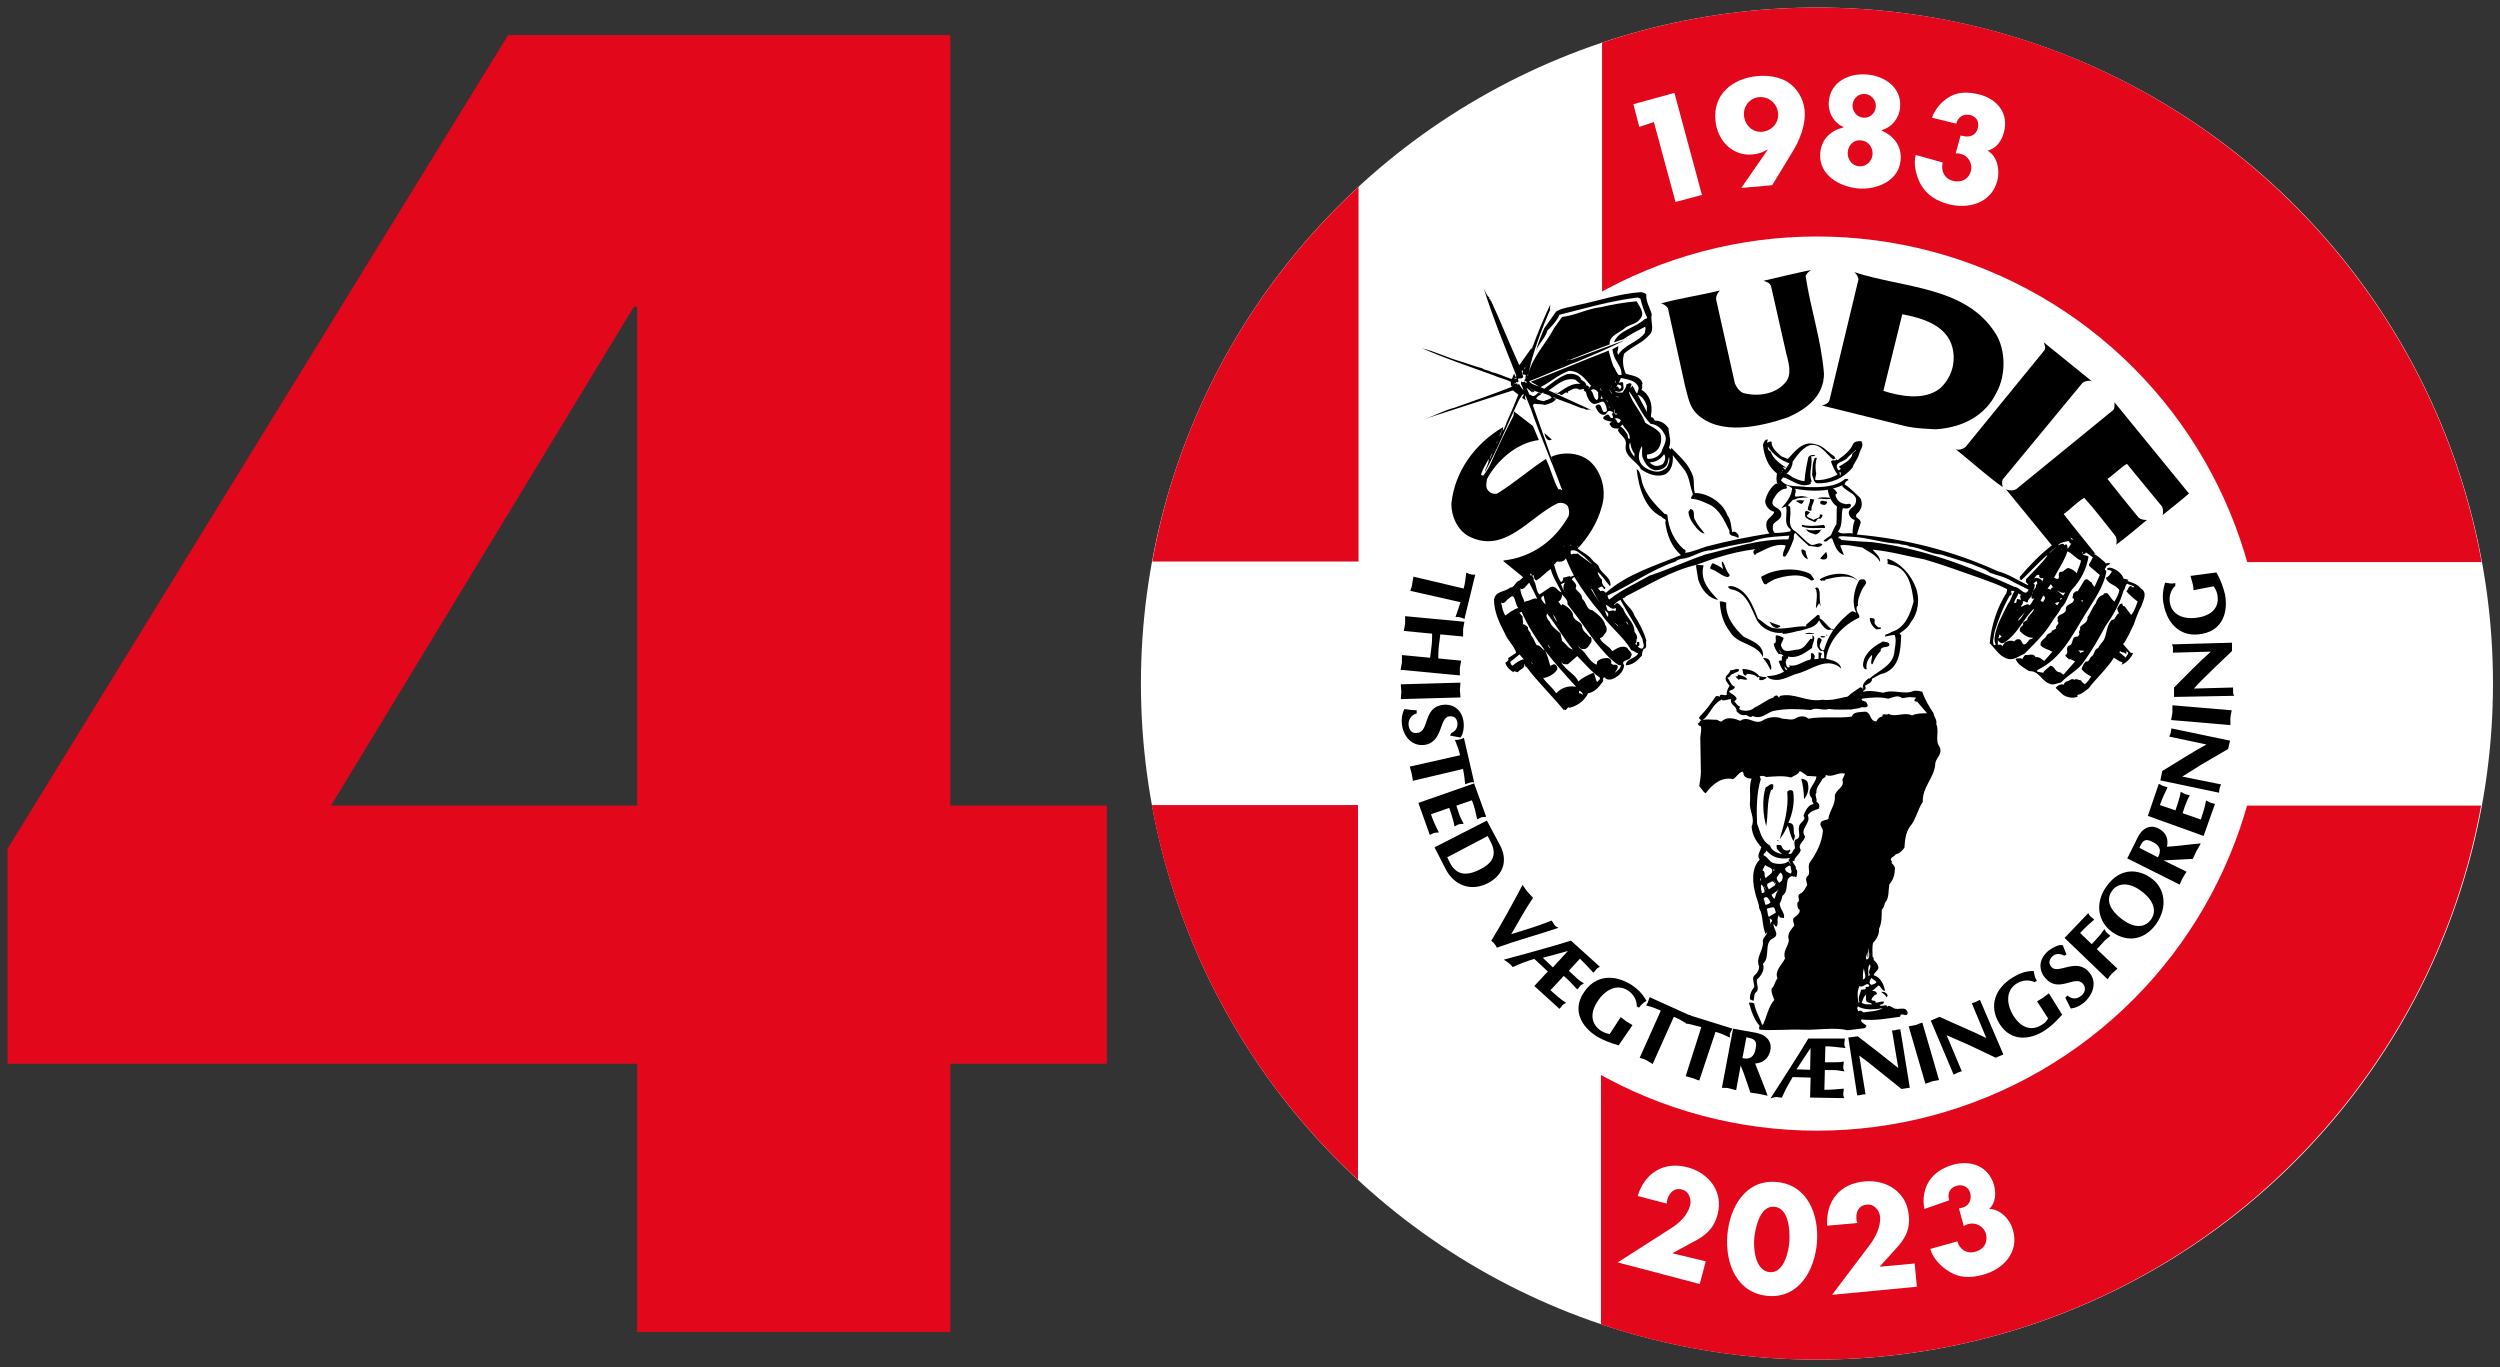 <?xml version="1.0" encoding="utf-8"?>
<!-- Generator: Adobe Illustrator 28.0.0, SVG Export Plug-In . SVG Version: 6.00 Build 0)  -->
<svg version="1.1" id="Logo" xmlns="http://www.w3.org/2000/svg" xmlns:xlink="http://www.w3.org/1999/xlink" x="0px" y="0px"
	 viewBox="0 0 463 253.2" style="enable-background:new 0 0 463 253.2;" xml:space="preserve">
<rect x="0" y="0" width="463" height="253.2" fill="#333333" stroke="none"/>
<style type="text/css">
	.st0{fill:#FFFFFF;}
	.st1{fill:#E2071B;}
	.st2{stroke:#000000;stroke-width:0.339;}
</style>
<g>
	<circle class="st0" cx="336.5" cy="126.6" r="125.2"/>
	<g>
		<path class="st1" d="M205,149.2V197h-29v49.7h-58V197H1.4v-39.8L94.1,6.5H176v142.7H205z M118,56.8h-0.6l-56.1,92.4H118V56.8z"/>
	</g>
	<g>
		<path class="st1" d="M213.3,149.1c5,27.2,18.7,51.4,38.2,69.4v-69.4H213.3z"/>
		<path class="st1" d="M251.6,34.6c-19.5,18-33.3,42.2-38.2,69.4h38.2V34.6z"/>
		<path class="st1" d="M459.6,104.1C449,45.7,397.9,1.4,336.5,1.4c-13.9,0-27.3,2.3-39.8,6.5v96.2H459.6z"/>
		<path class="st1" d="M296.6,245.3c12.5,4.2,25.9,6.5,39.8,6.5c61.4,0,112.5-44.3,123.1-102.6h-163V245.3z"/>
	</g>
	<g>
		<circle class="st0" cx="336.5" cy="126.6" r="82.8"/>
		<g>
			<path class="st0" d="M330.1,88c-0.1,0.1-0.2,0.3-0.3,0.4c-0.1,0.1-0.2,0.2-0.3,0.3c-0.1,0.3-0.2,0.6,0.2,0.7
				c0.8,0.2,1.4,0.7,2.2,0.8c1.3,0.2,2.5,0.3,3.9,0.4c0.8,0,1.5,0.1,2.2-0.1c1-0.2,1.8-0.6,2.7-0.8c0.4-0.2,0.7-0.3,0.8-0.7
				c0.1-0.3,0.1-0.6,0-0.8c0,0-0.2,0-0.3,0c-0.3,0.2-0.6,0.4-0.8,0.5c-1.3,0.5-2.5,0.9-3.9,0.7c-0.3,0-0.4-0.5-0.4-0.8
				c-0.1-1.2-0.1-2.3,0.1-3.5c0,0,0-0.1-0.1-0.1c0.1-0.1,0.2-0.2,0.1-0.3h-0.1c-0.2-0.4-0.6-0.2-0.9-0.1c0,0,0,0.1,0,0.1
				c-0.1,0-0.2-0.1-0.3,0c0,0-0.1,0.2-0.2,0.2c-0.1,1.4,0.1,2.7-0.2,4.1c0,0.2-0.1,0.5-0.3,0.6c-0.1,0-0.3,0-0.4,0
				c-0.3-0.1-0.6,0-0.9-0.3c-0.6-0.5-1.3-0.8-1.9-1c0,0-0.1,0.1-0.1,0.1C330.6,88.1,330.4,87.8,330.1,88z"/>
			<path class="st0" d="M284.1,64.7c-0.4,0.7-0.3,1.7-0.7,2.5c-0.3,0.7-0.6,1.6-0.9,2.3c0.2,0.1,0.4,0.8,0.4,1.2
				c0.9,0.4,1.4,1.5,2.5,1.2c0.2,0,1.7-2.6,1.9-2.7c1.5-0.6,2.8-1,4.3-1.5c0.9-0.3,1.9-0.3,2.8-0.7c1.4-0.6,3.5-0.9,4.3-2.3
				c0.3-0.5,0.7-0.8,0.4-1.7c0,0,0.3-0.2,0.4-0.2c0.1-0.6,0.4-0.3,0.7-0.7c0,0,0.1,0.1,0.3,0.1c0.2-0.4,0.6-0.9,1.1-1
				c0.5-0.2,1-0.5,1.5-0.6c0.9-0.3,1.5-1,1.8-1.8c0.3-0.7,0.3-1.5,0.2-2.1c-0.2-0.6-0.7-1-1-1.6c-0.1,0-0.2-0.2-0.4,0
				c0-0.2-0.1-0.4-0.2-0.4s-0.2,0.2-0.3,0.2c-1.5-0.2-2.8-0.2-4.2,0c-1.6,0.3-3.1,0.7-4.7,1.1c-0.5,0.1-1,0.1-1.3,0.3
				c-0.3,0.2-0.7,0.2-1-0.1c-0.2,0.2-0.5,0.3-0.7,0.3c-1.1,0.2-2,0.7-3,1.2c-0.2,0.2-0.5,0.5-0.7,0.7c-0.1,0.7-0.6,1-0.8,1.7
				C286.2,61.9,285,63.3,284.1,64.7z"/>
			<path class="st0" d="M296.3,105.8c0,1.1-0.2,2.2,0.2,3.2c0.1,0.3,0.3,0.6,0.5,0.9c0.1,0.1,0.3,0.3,0.3,0.2
				c0.3-0.3,0.7-0.5,1.1-0.7c0.3-0.1,0.3-0.4,0.2-1C298.5,107.3,297.4,106.3,296.3,105.8z"/>
			<path class="st0" d="M290.8,107.8c0.5,0.8,1,1.5,1.4,2.3c0.2,0.4,0.3,0.8,0.4,1.2c0.7,1.2,1,2.5,1.7,3.6c0.4,0.6,1.1,0.8,1.5,1.4
				c0.3,0.5,0.2,1.1,0.2,1.7c0.1,0.3,0.3,0.6,0.5,0.8c0.7,0.5,0.9,1.3,1.6,1.8c0.1,0,0.2,0,0.3,0c0.3,0.3,0.6,0.8,1,1.2
				c0.4,0.3,0.7,0.7,1.1,0.8c0.3,0.1,0.8,0.1,1.1-0.1c0.8-0.4,2.3-1.1,1.7-1.9c-0.8-1.4-2.6-1.9-3.2-3.6c-0.2-0.4-1-0.4-1.3-0.8
				c-1-1.4-2.2-2.4-3-3.9c-0.5-0.9-1.3-1.7-1.9-2.5c-0.5-0.8-0.7-1.5-1-2.4c-0.1-0.2-0.3-0.5-0.6-0.7c-0.3-0.1-0.8,0-1.1,0.2
				c-0.3,0.1-0.1,0.5-0.2,0.8C291,107.7,290.9,107.8,290.8,107.8z"/>
			<path class="st0" d="M373.5,107.4c0-0.1,0.2-0.2,0.4-0.2c-0.1-0.4,0.1-0.8,0.3-0.9c0.4-0.3,0.7-0.4,1-0.7c1.2-0.9,2-1.9,3-3
				c0.5-0.5,1.1-0.9,1.7-1.4c0.8-0.7,1.8-1.5,3-1.2c0.3,0.1,0.8-0.1,0.8,0.2c0.3,0.3,0.3,0.8,0,1c-0.9,0.5-2,0.2-3,0.7
				c-1,0.6-1.8,1.4-2.5,2.4c-1,1.2-2.1,2.1-3,3.5c-0.4,0.3-1.1,0-1.7-0.2C373.5,107.7,373.5,107.5,373.5,107.4z"/>
			<path class="st0" d="M379.2,116.1c-0.4,0.3-0.8,0.6-1.2,1c-0.3,0.5-0.5,1.1-1,1.5c-1.3,0.9-2.2,2-3.4,3c-0.3,0.2-0.2,0.8,0.3,1
				c0.6,0.3,1.2,0.5,1.9,0.4c0.2,0.7,0.8,0.8,1.3,1.2c0.2,0.1,0.3,0.3,0.5,0.2c0.3,0.4,0.5,0.8,0.9,0.9c0.5,0.3,1,0.7,1.6,0.8
				c0.7,0.2,1,1,1.6,1.4c1.4,0.9,3.2,0.5,4.7-0.4c0.7-0.4,1.2-1.1,1.7-1.8c0.7-1.1,1.2-2.1,1.9-3.2c0.3-0.3,0.7-0.6,0.9-1
				c0.7-1.1,1.2-2.2,2.1-3c0.4-0.5,0.9-1.1,1.2-1.6c0.7-1.8,1.8-3.1,2.2-5c0.2-1,0.3-1.9,0-2.9c-0.9-0.2-1.9-0.4-2.6-0.9
				c-0.8-0.5-1.4-1.3-2.2-1.9c-0.3-0.3-0.8-0.5-1.2-0.3c-0.1-0.4-0.3-0.6-0.6-0.9c-1-0.8-1.9-1.5-2.7-2.4c-0.4-0.4-1-0.6-1.6-0.3
				c-0.3,0.1-0.5,0.8-0.3,0.9c0.4,0.6,1.3,0.9,0.9,1.8c-0.3,0.7-0.6,1.4-0.9,2c-0.3,0.8-0.8,1.4-1.4,2.2c-0.2,0.3-0.3,0.6-0.5,0.8
				c-0.3,0.7-0.8,1.3-1.1,2c-0.8,1.4-2.1,2.2-2.9,3.6C379.1,115.5,379.2,115.8,379.2,116.1L379.2,116.1z"/>
			<path class="st0" d="M299.5,62.6c-0.1,0.4-0.4,0.8-0.4,1.2c0,0.6,0,1.1,0.3,1.7c0.1,0.2,0.4,0.2,0.5,0.1c1.1-0.9,2.1-1.7,3.3-2.3
				c0.6-0.3,1-0.8,1.5-1.2c0.2-0.2,0.3-0.4,0.3-0.7c0.1-0.6,0.2-1.1-0.1-1.6c-0.7-0.1-1.3,0.3-1.9,0.6c-0.8,0.6-1.5,1.3-2.4,1.9
				c-0.3,0.2-0.7,0.4-1.1,0.4"/>
			<path class="st0" d="M286.2,72.1c0.1,0,0.2,0,0.3-0.1c0.5-0.3,0.8-0.8,1.3-1.1c0.8-0.4,1.4-0.8,2.2-1.1c0.5-0.2,1.1-0.3,1.6-0.2
				c0.7,0.3,1.3,0.8,1.7,1.4c0,0,0,0.1,0,0.2c-0.1,0.1-0.2,0.1-0.3,0.2c-0.6,0.1-1.1,0.2-1.7,0.2c-0.8,0.6-1.7,1-2.6,1.5
				c-0.1,0-0.3,0.1-0.4,0c-0.6-0.4-1.3-0.6-1.8-1.1"/>
			<path class="st0" d="M337.5,143.2c-0.1,0.1,0,0.7,0,1c-0.2,0.5-0.9,1-1.3,1.5c-0.8,1.2,0.3,3.3-0.3,4c-0.7,0.8-1.3,0.6-1.4,1.3
				c-0.5,2-0.8,4.7-1.7,6.7c0,0.2-0.5,0.7-0.5,0.8c-0.3,0.8-0.3,1.9,0.3,2.6c-0.3,0-0.6,0-0.7,0.1c-0.9,1.5-1.1,3.4-1.8,4.9
				c-0.1,0.2-0.4,0.7-0.4,0.9c-0.3,1.7-0.2,3.4-1.5,4.6c-0.2,0.1,0,0.6,0,1c0,0.2-0.3,0.3-0.3,0.5c-0.2-0.2-0.2-0.2-0.4-0.3
				c0,1.9-1,3.4-1.3,5.2c0,0.3,0.3,0.5,0.3,0.7c-0.2,0.7-0.5,1.4-0.8,2c0,0-0.3,0.3-0.4,0.3c-0.2,0.3,0.1,1.5,0.1,1.7
				c-0.6,1.3-0.9,1.5-1.3,2.9c0.1,0.7,0.8,1.5,1.5,2.4c0.5,0.3,0.4,1,0.7,1.9c0.1-0.1,0.2,0.2,0.3,0.1c2.5,0.4,3.1-2.8,3.8-4.7
				c1.5-4.6,4.1-8.6,5.8-13c1.5-3.9,2.5-7.6,3.9-11.5c2.2-5.8,3.6-11.7,3.4-17.8C341.2,143.1,339.3,141.9,337.5,143.2z"/>
			<path class="st0" d="M346.7,183.4c0.3-0.5,0.8-1.4,1.2-1.2c0.9,0.4,0.9,1.3,1.3,1.7c0.3,0.5,0.2,1.3-0.3,1.6
				c-0.4,0.5-1.7,0.5-2.1,0C346.3,185.1,346.3,184,346.7,183.4z"/>
			<path class="st0" d="M330.2,87.9c0.3-0.7,0.8-1.2,1.3-1.8c0-0.8,0.6-1.4,1.1-1.9c0.4-0.5,0.6-1.1,1.1-1.4c1-0.6,2.2-0.8,3.3-0.3
				c0.2,0.1,0.4,0.2,0.6,0.4c0.6,0.8,1.3,1.4,2.1,1.9c0.2,0.1,0.4,0,0.6,0.2c0,0.1,0,0.3,0,0.3c0,0.1-0.2,0.1-0.3,0.2
				s-0.1,0.2-0.1,0.3c-0.1,0.3-0.1,0.7,0,0.9c0.3,0.5,0.8,0.9,0.5,1.4c-0.1,0.3-0.5,0.4-0.8,0.5c-0.3,0-0.6,0.1-0.8,0.2
				c-0.4,0-0.7,0.2-1.1,0.2c-0.5,0-1,0.3-1.4-0.1c0,0,0.1-0.1,0.1-0.2c-0.1-1.5,0.1-3-0.1-4.4c0-0.1-0.1-0.2-0.1-0.2
				c-0.3-0.1-0.5,0-0.8,0.2c-0.2,0.1-0.2,0.4-0.2,0.5c-0.1,0.8-0.3,1.6-0.3,2.4c0,0.6,0,1.1-0.2,1.7c-0.1,0.4-0.5,0.4-0.8,0.3
				c-0.6-0.2-1.1-0.3-1.7-0.5c-0.4-0.1-0.8-0.5-1.2-0.6c-0.2-0.1-0.3-0.2-0.5-0.2"/>
			<path class="st0" d="M314.1,103.6c0.7,0,1.5,0.1,2.1-0.1c0.6-0.2,1.2-0.7,1.8-0.8c1.5-0.5,2.9-0.6,4.4-1c1.8-0.6,3.7-0.7,5.5-1.1
				c1.1-0.3,2.3,0,3.5-0.3c0.1,0,0.2-0.2,0.3-0.5c0.2-1.6-0.6-2.3-0.7-3.8c-0.2-0.2-0.1-1.5-0.1-2c0.1-0.8,0.6-1.5,0.8-2.1
				c0.2-0.5,0.6-0.9,0-1.4c2.3-0.1,4.6,0.2,7-0.1c0,0.1,0.2,0.3,0.2,0.4c0.2,0.2,0,0.3,0,0.4c0.1,0.5,0.3,0.8,0.5,1.1
				c0.2,0.5,0.9,0.6,1,0.9c0.7,1.4,0.5,2.8,0.2,4.3c-0.1,0.9-0.8,1.8-0.5,2.8c1.7-0.2,3.4,0.2,5,0.8c0,0.1-0.1,0.1-0.1,0.2
				c0.3-0.1,0.7,0.1,0.9,0.2c0.6,0.3,1.1,0.8,1.6,1.4c0.5,0.5,1,0.8,1.8,0.7c0.3,0,0.3,0.4,0.5,0.5c1.8,0.7,3.3,2,4,3.8
				c0.2,0.7,0.2,1.4,0.5,2.1c0.2,1.1,0.2,2.1,0.1,3.3c-0.1,0.5-0.3,1-0.7,1.4c-0.5,0.3-0.7,0.9-1.1,1.3c-0.2,0.5-1,0.6-1.1,1.2
				c0,0.1,0.1,0.3,0,0.5c-0.3,1.8,0,4-1.4,5.2c-0.7,0.7-1.1,1.5-1.9,1.8c-0.7,0.3-1.4,0.8-1.9,1.4c0,0-0.2,0.3-0.4,0.2
				c-0.7,1-0.8,1.2-1.4,2c-0.3,0.6-0.9,1-1.5,1.4c-1.5,0.7-3.2,0.2-4.6,0.6c-1.6,0.5-3.2,0.3-4.7,0.2c-2.6-0.2-5.2-0.2-7.6,1
				c-0.3,0.1-0.7,0-1.1-0.1c-0.2,0-0.4,0.4-0.6,0.5c-0.8,0.3-1.3,0.3-2.1,0.4c0-0.1-0.4-0.3-0.4-0.4c-0.1-0.5-0.7-1.2-1-1.7
				c-0.2-0.6-0.6-1.3-0.7-1.7c0-0.6,0.3-1,0-1.6c-0.2-0.3-0.2-0.6-0.3-1c0-0.5,0.3-0.6,0.5-0.7c0.3-0.2,0.8,0.1,0.9-0.5
				c0.3,0.2,0.5,0.1,0.8,0c0.8-0.3,1.6-0.2,2.4,0c0.3,0.1,0.9,0.1,1.3,0.8c0.6-0.1,0.8,0.5,1.3,0.1c0.1,0.1,0.2,0.3,0.5,0.2
				c0.2-0.2,0.5-0.5,0.4-0.7c-0.3-0.8-0.2-1.5-0.6-2.1c-1-1.1-1.5-2.3-2.8-3.2c-0.9-0.6-1.8-1.2-2.8-1.8c-0.7-0.3-1-1.1-1.5-1.8
				c-0.2-0.7-0.2-1.4-0.5-2c-0.3-0.8-0.9-1.6-1.7-2.3c0-0.1,0.1-0.2,0.2-0.3c-0.3,0.1-0.4-0.1-0.5-0.1c0.1-0.1,0.1-0.1,0.2-0.2
				c-1.2-0.9-2.3-2-2.8-3.4c-0.3-1.2-0.8-2.5-1-3.7"/>
			<path class="st0" d="M303.4,85.9c0.1,1,0,2,0.2,3c0.2,0.7,0.3,1.4,0.7,2c0.3,0.5,0.7,0.8,1,1.2c0.3,0.5,0.5,0.8,0.8,1.2
				c0.9,0.9,1.8,1.7,2.7,2.7c-0.1,0.7,0,1.4,0.3,2c0.4,1,1.1,1.9,1.8,2.8c0.3,0.5,0.6,1.1,0.9,1.6c0.6-0.1,1.1,0.1,1.6-0.1
				c0.6-0.1,1-0.3,1.5-0.5c0.6-0.2,1.2-0.1,1.7-0.3c0.2,0,0.3-0.1,0.5-0.2c0.6-0.2,1.1-0.4,1.6-0.6c0.7-0.2,1.4-0.3,2.1-0.5
				c0.3-0.1,0.7,0.1,1-0.1c0.1-0.1,0.2-0.2,0.2-0.3c0.1-0.3,0.1-0.6-0.1-0.8c-0.2-0.2-0.5-0.3-0.7-0.5c-0.2-0.1-0.3-0.2-0.6-0.2
				c0,0-0.1-0.1-0.2-0.3c-0.6-2.2-1.9-3.9-3.8-5.2c-1-0.6-2-0.7-2.9-1.2c-0.1-0.1-0.3-0.3-0.2-0.5c-0.1,0-0.1,0-0.2,0
				c0.1-1.7-0.4-3.3-1.2-4.8c-0.2-0.3-0.4-0.5-0.6-0.8c-0.6-0.6-1.2-1.2-2-1.5c-0.1,0-0.2,0.1-0.2,0.2c-0.1,1-0.2,2.1-1.1,2.7
				c-0.3,0.3-0.7,0.3-1.2,0.4c-0.6,0.2-1.1,0.1-1.7-0.1C304.7,87.1,304,86.6,303.4,85.9z"/>
			<path class="st0" d="M295.7,74.4c0,0.8,0.3,1.5,1.1,1.8c0.1,0.4,0.2,0.8,0.5,1.1c0.4,0.3,0.9,0.3,1.3,0.3c0.2-0.3,0-0.7,0.1-1.1
				c0-0.1,0-0.3,0-0.4c-0.2-0.2-0.6-0.1-0.8-0.3c-0.3-0.2-0.2-0.6-0.3-1c-0.1-0.2-0.3-0.3-0.4-0.5c-0.4-0.3-0.9-0.2-1.3-0.1
				c0,0-0.1,0-0.1,0"/>
			<path d="M335.4,50c-0.4,0.3-0.8,0.6-1,1.1c0.9,6.1,2.9,11.8,3.4,18.1c0,4.2-3.3,6.6-6.7,8.1c-5,1.7-12.6,3.5-16.9-0.7
				c-1.4-1.4-1.6-3.3-2.1-5l-3.2-14.5c-0.3-0.4-0.7-0.8-1.3-0.9c3.6-1,7.3-1.5,10.9-2.4c-0.3,0.4-0.9,1.1-0.6,2l3.4,15.2
				c0.3,0.7,0.8,1.5,1.6,1.8c2.7,0.7,5.9,0.2,7.7-1.9c1.4-1.5,0.6-3.9,0.2-5.5L328,53c-0.2-0.6-0.8-0.8-1.4-1
				C329.6,51.3,332.5,50.6,335.4,50z"/>
			<path d="M275.8,55.1L275.8,55.1l0.1,0.1c0,0-0.1,0-0.1,0c-0.1,0.3,0.2,0.1,0.2,0.2c1.8,3.9,3.5,8.1,5.3,12.1l0.1,0.1l2.2-3.1
				l0.1,0.1c1.1-3,2.3-5.9,3.7-8.8c-0.2,0.4-0.4,0.8-0.3,1.2h-0.1l0.1,0.3c-1.6,3.8-3.2,7.8-4,11.8c0.8-3.1,3.3-5.6,4.7-8.3l1.5-2.1
				c2.5-0.3,4.6-1.5,7.1-1.8c2.2-0.5,4.4-0.9,6.7-1.1c0.5,0.9,1.6,2.2,0.7,3.2c-0.7,1.1-2,1-2.9,1.8c-1,0.9-2.9,1.3-2.8,3
				c-2.5,0.9-5,1.9-7.5,2.9l0.6-0.1l9.7-3.6c-2.9,1.5-6.2,2.9-9.1,4.1c-0.7,0.2-1.5,0.6-2.2,0.9c-2.2,0.8-4.2,1.8-6.4,2.6
				c0.4,0.6,1.2,0.7,1.8,1c-0.3-0.3-1-0.6-1.5-0.9c4.9-1.9,9.6-3.9,14.5-5.8c0.4,1.6,0.9,3.1,1.8,4.5h0.5c-0.3-1.6-1.7-2.9-1.7-4.7
				l1.1-0.6c0.1,0.6-0.4,1.1,0,1.6c1.2-1.9,3.6-2.3,4.9-4c0.1-0.4,0.2-0.7,0.1-1.2c-1.3,0.7-2.8,1.4-4,2.3l-1.8,0.6
				c0.9-2.3,3.9-2.6,5.7-4.3c0.2-0.1,0.6-0.1,0.4-0.4c-0.5-1-0.9-2.2-1.2-3.4l-0.5-0.2c-5,0.6-9.7,2-14.5,3.2
				c-0.4,1.1-1.5,2.2-2.2,2.9c-0.4,1.4-1.6,2.4-2.1,3.7c0.3-1.2,0.9-2.7,1.5-4.1l2.2-3.1c1.1-0.7,2.6-0.8,4-1.2
				c3.9-0.8,7.6-2.1,11.7-2.4c0.4,0.1,0.8,0.1,1,0.5c-0.1,1.3,0.7,2.4,1,3.6c-0.3,1.3,0.6,2.8-0.4,3.8c-1.4,1.6-3.2,2.1-4.7,3.5
				c-0.4,1.1-0.2,2.7,0.3,3.7c1.1,0.4,2.7,0.4,3.1,1.8c-0.2,0.4,0.1,0.8-0.2,1.2c1.5,0.8,2.1,2.7,1.8,4.5c-0.1,0.2,0,0.4,0,0.6
				c0.4-0.1,0.5,0.4,0.7,0.6c1,0,1.9,0.5,2.5,1.4c0.1,1.3,0.6,2.4,0.1,3.6c0.1,0.2,0.3,0.3,0.4,0.4v-0.4c1.6,1.7,3.4,3.1,4.1,5.5
				c0.2,1,0,2,0.3,2.9c2.4,0,5.2,1.8,6,4.1c0.7,0.9,0.7,2.1,0.9,3.2c0.2-0.2,0.5-0.2,0.7,0c0.3,0.2,0.6,0.5,0.5,0.9
				c-0.1,0-0.1,0.1-0.2,0.1c-0.5-0.5-1.7-0.1-1.5-1.3c-0.9-1.7-1.7-3.8-3.6-4.8c-1.1-0.5-2.3-1.1-3.4-1.1c-0.4-0.3,0.3-0.5,0.2-1
				c-0.6-1.5-0.6-3.4-1.8-4.7l-1.9-2.4c0.1,1.2-0.1,2.7-1.3,3.5c-1.6,0.7-3.3,0-4.6-0.9c-0.7-1.5-3.2-2.3-2.8-4.5
				c0.2-1.4-1.1-1.7-1.5-2.8l0.3-0.2c-0.5-0.1-1.1,0.1-1.5-0.4c-0.1-0.2-0.5-0.4-0.2-0.7c0.1-0.1,0.3-0.1,0.3-0.2
				c-0.6-0.1-1.2-0.2-1.6-0.6c0-0.4,0.4-0.5,0.7-0.7c0.6-0.2,0.4,0.8,1.1,0.6c0.2-0.3-0.5-0.8,0.1-0.9c-0.1-0.2-0.4-0.4-0.7-0.4
				c-0.5,0-0.5,0.6-0.9,0.7c-0.9,0.2-1.4-0.8-1.7-1.4c-0.1-0.3,0.3-0.4,0.5-0.5c0.9,0,0.5,2.1,1.6,1.2c0-0.6-0.2-1.2-0.6-1.7
				c-0.7-0.1-1.1,0.5-1.9,0.4c-0.9-0.4-1.2-1.4-1.4-2.2l-0.4-0.3l0.1-0.2c-0.4-0.2-0.7,0.3-1.2-0.1c-0.8-0.2-1.3,0.3-1.8,0.5v0.3
				c-0.7-0.5-1,0.9-1.6,0.1c-0.3,0.2-0.6-0.2-1-0.3l0.7,0.2c1.3-0.8,2.5-1.9,4.2-1.7l-1-0.8c-2.1-0.4-3.3,1-4.9,2l8.7,4
				c-0.5-0.2-1.1-0.6-1.7-0.4c-0.2-0.1-0.5-0.3-0.9-0.3c-1.5-0.6-3.1-1.2-4.7-1.8c-0.3,0.7-1.3,1-2.1,1.2c-0.6-0.2-1.1-0.1-1.7-0.2
				c-0.2-0.1-0.5,0.1-0.5,0.3l5.2,14.7c0,0.2,0.2,0.5,0.1,0.7c-1.8-5-4-9.9-5.7-14.8l-1-2.5c-0.1,0.3-0.1,0.6,0.1,0.9
				c-0.1,0-0.5-0.3-0.7-0.4c0.1-0.3,0.3-0.5,0.4-0.7c-0.5,0-0.7,0.7-1,1.1c-2.1,4.4-3.9,9-6.3,13.3c0-0.6,0.8-1.5,0.7-2.4
				c-0.5,0.9-1.1,1.9-1.4,2.8c0,0.3,0.3,0.2,0.4,0.3c0.7-0.9,1.3-2,1.7-3c1.2-2.7,2.5-5.4,3.9-8.1l0.1-0.8l3.5,2.7l1.1,2.6
				c-4.1,0.5-7.8,3.8-9.6,7.2c-0.1,0.6-0.3,1.5,0.1,2c0.4,0.6,1.1,0.9,1.8,0.7c3.1-1.9,5.9-4.4,9-6.4c0.9,1.8,1.3,3.8,2.3,5.6
				c0.2,0.1,0.5-0.1,0.6,0.2l0.1-0.1c-0.6-2.1-1.4-4.1-2-6.1c2.2-1,5.2-0.8,7.1,0.8c2.3,2,3.2,5.6,2.2,8.6c-0.8,2.9-2.4,5.4-4.4,7.6
				c0.7,0.6,1.9,1.1,2.7,2.1c0.4,0.6,1.1,0.7,1.3,1.5c0.6,1.2,2.4,1.9,2,3.4c-0.7-0.8-1.4-1.9-2.3-2.7c0,0.5,0.4,1.1,0.8,1.5
				c-0.1,0.6,0.2,1.1,0.6,1.4c0,0.1-0.1,0.5-0.3,0.2c0-0.1-0.2-0.2-0.3-0.4l-0.7,0.3c0,0.3,0.3,0.3,0.4,0.6c0.4-0.2,0.8,0,1,0.3
				c3.9-3.5,9.1-5,13.9-7c-1.8-1.6-2.6-3.8-2.9-6.1c0.4-0.6-0.5-0.6-0.7-1c-3.1-1.5-4.2-5.4-4.6-8.8c0.7,0.3,0.8,1.5,1,2.4
				c0.7,2.4,2.5,4.2,4.2,5.9c0.2-0.1,0.4,0.1,0.5,0.2c0.2,2.4,1.2,4.7,3,6.3c0.2-0.1,0.3,0.3,0.4,0.3l-0.1,0.4
				c1.4-0.2,2.7-0.8,4-1.2c3.8-1,7.8-1.8,11.6-2.4c-0.5-0.6-0.7-1.4-0.5-2.2c0.3-0.7,1.2-1.1,1.4-1.8c-1-0.3-1.6-1-1.7-2
				c0.3-1.3,1-2.6,2.1-3.3c0,0.1,0,0.1,0.1,0.1h0.1c-0.3-0.5-0.2-1.3-0.1-1.9c-1.7-1.3-2.4-3.3-2.6-5.3c0.1-0.4,0.3-0.9,0.7-1h0.2
				c0,0.2-0.2,0.4-0.1,0.6c0.2-0.1,0.5-0.3,0.8-0.2c-0.1,1.1,1,2,1.8,2.7l1.2,0.5c1.3-1.3,2.7-3.5,5.2-2.7c1.3,0.2,2.4,1.6,3.4,2.2
				c0.2,0.3,0.4,1.1,0.9,0.5c1-0.7,2.2-1.7,2.6-2.8c0.3-0.5,1-0.5,1.5-0.5c0.6,0.8-0.2,1.6-0.4,2.4c-0.2,0.9-1,1.7-1.2,2.5
				c-1.7,2-4,3-6.6,2.9c-0.7-0.2-0.6-1-0.9-1.5c0.1-1.2,0-2.2,0.5-3.2h0.4c-0.3,0.7-0.3,1.8-0.2,2.6c0.2,0.5-0.2,0.9-0.1,1.5
				c1.4,0.1,2.8-0.3,4.1-1c-0.5-0.7-0.9-1.6-1.2-2.4c0.2-0.5,0.8,0,1.1-0.4c-0.2-0.2-0.5-0.2-0.7,0c-1.3-1-2.7-3.6-4.9-2.4
				c-1.1,0.7-1.9,1.8-2.6,2.8c0,0.9-0.6,1.8-1.2,2.3c0.4-0.1,0.7,0.3,1.2,0.6c0.7,0.3,1.4,0.7,2.2,0.7c0.1-1.6,0.4-3,0.7-4.4
				c0.2-0.4,0.8-0.5,1.2-0.4l0.1,0.1c-0.2,0-0.6,0.2-0.8,0.1c0.4,1.5-0.5,3,0.1,4.6c0.1,0.2-0.4,0.2-0.1,0.5
				c-1.9,0.9-3.5-0.7-5.1-1.2c-0.3,0.2-0.2,0.3-0.5,0.5c1.1,1.5,3.1,1,4.8,1.3c2.6,0.1,5.4,0,7.1-1.5c0.2,0,0.6-0.1,0.6,0.2
				c0.1,0.2-0.2,0-0.3,0.2c-0.2,0.1-0.3,0.4-0.4,0.6c1,0.6,1.9,1.6,2.9,2.5c0.4,0.7,0.4,1.6,0,2.2c-0.2,0.6-1,0.8-0.7,1.4
				c0.4,0.3,0.8,0.5,0.8,1c-0.2,0.7-0.5,1.5-0.7,2.2c9.2,0.8,18,3.1,26.1,6.8c2,0.5,3.7,1.7,5.6,2.6c0.1-0.2-0.2-0.2-0.2-0.5h-0.2
				v-0.6c1.3-1.4,2.9-2.9,4-4.4H379c-1.6,1.4-3.2,3.2-4.6,4.5c-0.2,0.1-0.2-0.2-0.4-0.1c0-0.1,0.3-0.3,0-0.4c2-2.3,3.7-4.1,6-5.9
				l-8.5-10.4c0.6,0.3,1.3,0.3,1.9,0L391.3,76c0.4-0.3,0.3-1,0.3-1.5l13.8,16.9c-1.6,1.4-3.3,2.7-4.9,4c0.2-0.5,0.1-1.2-0.1-1.6
				l-6.5-7.9c-1.3,0.8-2.3,1.9-3.6,2.8c1.8,2.3,3.9,4.9,5.8,7.2c0.4,0.3,0.9,0.4,1.5,0.4c-1.8,1.5-3.8,3.2-5.7,4.6
				c0.2-0.5,0.1-1.2-0.1-1.6c-2-2.5-3.7-4.8-5.8-7.1c-1.4,0.8-2.5,2.1-3.8,3c1.9,2.5,3.9,4.9,5.9,7.4c-0.1,0-0.1,0-0.2-0.1l-0.1,0.1
				c0.7,0.3,1.4,1,2.1,1.6l0.1,0.2c0.1-0.2,0.5-0.1,0.8-0.1c-0.1,0.3-0.4,0.3-0.6,0.5l-0.1-0.1c0.1,0.5-0.7,0.7,0,1
				c-0.4,3-2.5,5.7-4,8.2c-2.4,3.9-4.4,8.1-8.8,10.2v0.3l1.1,0.2c0.3-0.6,0.9-0.8,1.3-1.3c0.9,0,0.8,1.2,1.8,1.2
				c0.3,0.1,0.5,0.5,0.7,0.4l2.1-2.4c-0.4-0.2-0.8-0.5-1.2-0.4c-0.1-0.3-0.6-0.4-0.6-0.8c0.8-0.3-0.1-1.2,0.6-1.7
				c1.1-0.2,0.3-1.8,1.7-1.7c0.1-0.2,0.5-0.4,0.2-0.7c0-0.4,0.4-0.6,0.2-1c0.3-0.6,1.5-0.8,1.4-1.9c0.6-0.7,0.8-1.7,1.5-2.5
				c0.2-0.6,0.6-1.5,1.4-1.6c0.1-0.4,0.5-0.4,0.8-0.3c0.5,0.5,0.8,1.2,1.3,1.5c0.4-0.7,0.8-1.4,0.9-2.1c-0.7-1.1-2.1-1-2.5-2.3
				c0.6-0.2,0.8-0.7,1.1-1.1c-0.1-0.4-0.7-0.2-0.9-0.5c0.1-0.3,0.6-0.3,0.9-0.2c0.9,0.3,1.9,1,2.2,2c0.3,0,0.6,0.1,0.9,0.2l-0.2,0.2
				c0.9,0.3,1.9,0.6,2.5,1.4c1.3,0.8,0.4,2.2,0.1,3.2c-0.6,1.1-1,2.2-1.4,3.4c-0.6,1.2-1.2,2.7-2,3.7l1.4,1.6c0.2,0,0.5,0,0.4,0.2
				c-0.4,0.8-1.2,1.7-2.1,2l0.2-0.4c-0.2-0.1-0.5-0.3-0.7-0.1c-0.2-0.1,0.2,0,0.2-0.1l-1.1-0.7c-1.4,2.2-3.1,3.6-4.7,5.7
				c-0.7,0.5-1.3,1.1-2.1,1.2l0.1,0.3c-0.8,0.4-1.9,0.2-2.7-0.3l-1.4-1.3c0.3-0.4,0.9-0.8,1.5-0.6c0.1-0.3,0.2-0.4,0.5-0.6
				c0.6,0,0.8-0.7,1.5-0.3c0.3-0.3,0.8,0.1,1.2,0.1c0.2,0.4,0.4,0.5,0.7,0.7c0.5-0.3,0.8-0.9,1.2-1.4c-0.6-0.3-1.3-0.7-1.8-1.4
				c0.2-0.5,0.3-0.9,0.8-1.4c0.5,0.2,0.7-0.5,0.9-0.8c0.8-0.4,0.5-1.4,1.4-1.7c0.2-0.6,0.8-1,1.1-1.6c0.5-1.2,0.5-2.7,1.4-3.6
				c0.7,0.1,0.7-1,1.3-1.2c-0.1-0.4-0.2-0.4-0.3-0.9c0.3-0.4,0.4-1,1-0.9c-0.1,0.3,0.1,0.5,0.4,0.5l1.2,1.6c0.6-0.7,0.9-1.7,1.2-2.5
				c-0.7-0.5-1.6-1.3-2.1-1.9c0.4-0.2,0.4-1.5,1.2-0.7l0.3-0.1c-0.4-0.4-0.9-0.3-1.3-0.6c-0.5,0.2-0.3,0.9-0.7,1.2
				c-0.7,2.5-1.9,4.6-3.4,6.7c-1.2,2.3-2.5,4.5-4,6.6c-1,1.5-2.8,2.3-4.2,3.8c-0.7,0.1-1.4,0.6-2.2,0.2c-1.5-0.6-1.9-2.4-3.7-2.3
				c-0.9-0.6-2-1.1-2.5-2.2c0.2-0.3,0.7-0.1,1-0.2l0.2,0.2c0.2-0.3,0.3-0.6,0.6-0.8c0.6,0.1,1.5-0.4,1.9,0.4
				c0.7-0.1,1.1,0.4,1.6,0.7l1.5-1.7c-0.7-0.4-1.7-0.6-2.2-1.2c-0.1-1,0.9-1.1,1.2-1.9c0.3-0.4,0.9-0.3,0.9-0.8
				c0.3-0.1,0.5-0.2,0.8-0.4c-0.3-0.6,0.9-0.8,0.2-1.4c0.3-0.2-0.1-0.5,0.1-0.7c0.3-0.7,1.6-0.5,1.5-1.6c0.1-1,1.5-0.7,1.5-1.8
				c-0.6-0.1,0-0.6-0.2-0.9c0.3-0.2,0.4-0.6,0.9-0.5c0.4-0.7,0.8-1.3,1.2-2c0.6-0.6,0.9,0.2,1.4,0.4c0.1,0.4,0.3,0.5,0.5,0.8l1-2.2
				l-2-1.7c-0.1-0.4,0.2-0.5,0.3-0.8l0.4-0.8c-0.5-0.3-0.8-0.6-1.3-0.9c0,0.3-0.4,0.3-0.6,0.4c0.3,0.2,0.8,0.1,1.1,0.4
				c-0.4,2.3-1.4,4.3-3,6c-0.9,1.1-1,2.6-2.1,3.5c-0.4,1-1.2,1.7-1.7,2.6c-1.3,2.2-3.3,4.1-5.1,5.9c-1.1,0.4-2,1.4-3.4,0.8
				c-1.3-0.5-2.1-1.9-3-2.8c0.3-3.4,1.4-6.6,3.1-9.3c0-0.2,0.2-0.4,0.1-0.7c-1.5-0.8-3.3-1.4-4.9-2c-3.5-1.2-6.9-2.5-10.4-3.5
				c-3.2-0.6-6.3-1.5-9.6-1.8c0.5,0.6,1.5,1.3,1.4,2.3c-0.7-1.4-2.2-1.9-3.3-2.7c-1.4-0.2-2.8-0.6-4.1-0.4l0.7,1.8
				c-1.4-0.5-1.7-1.9-2.2-3.1c-0.7-0.1-0.8,0.9-1.6,0.5c0.4-0.5,1-0.7,1.4-1.1c0.3-0.7,0.6-1.4,1-2c0.1-1.2,0-2.2,0.1-3.3
				c-1-0.7-1.5-1.9-1.7-3.1c-1.9,0.3-4.1,0.2-6.1-0.2c0.4,0.3,0,0.9,0,1.4c0.4,0.2,0.9-0.1,1.5,0l1.1,0.2c-1,0.1-2,0-2.8,0.5
				l-0.1-0.1l-1,1.1c0.7,0.1,0.4,1,0.5,1.5c-0.1,1.2-0.4,2.6,0.9,3.3c0.8,0.6,1.8,1.8,2.6,2.3c0.8,0.7,1.6-0.5,2.4,0.1
				c-0.5,0.9-1.6,0.3-2.5,0.3c-0.7-0.6-1.8-1.6-2.5-2.4c-0.5,0.3-0.1,0.9-0.4,1.4c-0.4,1-0.8,2.2-1.5,3l-0.4-0.1
				c-0.1-0.7,0.4-1.3,0.5-2c-2.1-0.4-3.7,0.8-5.4,1.5c-0.1,0.1-0.2,0.4-0.4,0.2c-0.3-0.5-0.2-0.7,0.2-1c-2.3,0.3-4.6,0.8-6.8,1.5
				c-1.4,0.4-2.7,0.9-4.1,1.4l1.3,0.1c-0.7,2.8,1,4.6,2.7,6.4c-1.8-0.3-3.1-1.9-3.7-3.8l-0.4-2.5c0-0.1,0.2-0.1,0.1-0.2
				c-4.7,1.1-8.8,3.7-13,5.8c-0.2,0.2-0.4,0.4-0.7,0.4c0.5,1.2,1.8,1.9,2.2,3.2c0.9,1.4,1.7,2.9,2.2,4.6c-0.2,0.6,0.3,1.4-0.5,1.6
				c-0.2,0.4-0.3,0.7-0.3,1.2c-0.8,0.9-1.7,1.8-3,1.8c0.1-1.3,1.7-1.1,2.3-2.2c-0.5-0.1-0.8-0.5-1.3-0.6c-1.5-2.6-4-4.3-5.7-6.9
				c-1.8-2.1-3.4-4.3-4.8-6.6c-0.3,0-0.3,0.2-0.5,0.4c0.4,0.5,1.1,0.9,0.7,1.7c0.4,0.6,1.3,1.1,1.2,1.9c0.8,0.5,0.8,2.1,1.9,2.1
				c0.8,0.6,2.2,1.6,2.4,2.8c0.3,0.2,0.3,0.8,0.2,1.2c-0.4,0.4-0.5,1-1.2,1.2c0.4,1,1.7,1.4,2.3,2.4c0.8-0.5,1.8-1.2,2.8-0.6
				c0.2,0.6,1.2,0.9,0.6,1.7c-0.1,0.7-2,0.5-1.2,1.5c-0.1,1.3-1.2,2.2-2.3,2.6c-0.4,0.1-0.9,0.1-1.2-0.2v-0.1
				c-0.7-0.2-0.2,0.6-0.5,0.8c-0.7,1-1.5,1.9-2.7,2.1c-0.6,1.4-2.1,2.4-3.5,2.7v-0.1c-0.4-0.1-0.5,0.8-0.9,0.4l-0.1,0.1
				c-2.2-2.7-5-5.4-6.9-8c-0.4,0-0.1-0.5-0.4-0.5c0.2,0.8-0.8,0.9-1.2,1.5l-0.7-0.2l-0.1,0.2c-0.7-0.4-1.4-1.1-1.5-1.8
				c0.3-0.1,0.4-0.3,0.6-0.5l-0.1-0.3l1.5-1c-0.3-1.2-1.6-2.3-2.1-3.6c-1-1.9-2-4-2-6.2c0.2-1.7,2-1.4,3-2.3
				c0.7,0.1,0.9-0.9,1.5-1.2c0.4-0.1,0.6-0.5,0.9-0.7l-3.7-3l0.1-0.1c5.2-0.6,9.4-3.6,12-8.2c0.2-0.6,0.1-1.2-0.1-1.8
				c-0.4-0.6-1.2-0.8-1.9-0.6c-5.3,2.5-9.9,9.7-16.7,6c-1.9-1.2-3-3.5-3-5.9c0.6-6,4.4-11.2,9.6-14.2l-0.1,0.7
				c0.4-0.4,0.7-1.6,1-2.2c0.7-1.5,1.3-3,1.9-4.5l-1-0.8l-14.5,4.7l-2.6,0.9c2.2-0.7,4-1.8,6.3-2.4c3.6-1.3,7.2-2.5,10.7-3.9
				c0-0.1-0.2,0-0.2-0.1c-0.1-0.2-0.1-0.5-0.1-0.8c-1-0.5-2.1-0.7-3.2-1.2c-4.4-1.6-8.9-3.1-13.2-5c2.4,0.6,4.8,1.8,7.3,2.5
				c1.3,0.4,2.6,0.9,3.8,1.2c0.5,0.4,1.1,0.3,1.7,0.7c1.4,0.3,2.5,0.9,3.8,1.3l0.4-1l0.4,0.8v-0.5c-2.1-5.3-4.3-10.6-6-16.1
				C275,53.8,275.3,54.7,275.8,55.1z"/>
			<polygon class="st0" points="275.9,55.4 275.9,55.3 276.1,55.6 276,55.7 			"/>
			<path d="M369.6,61.8c1.9,3,1.9,7.7,0.2,10.8c-2.1,4.5-6.5,6.6-11.3,6.9c-2.2-0.1-4.4-0.2-6.5-0.8l-14.6-3.6
				c0.5-0.1,1.2-0.4,1.4-0.9l5.4-22.5c-0.1-0.5-0.4-1-0.8-1.3C352.6,53.4,364.1,53,369.6,61.8z M352.3,58.2l-3.5,14.2
				c3.2,1,7.5,1.8,10.4-0.4c2.1-1.8,3.1-4.7,2.4-7.6C360.6,60.3,356.1,58.9,352.3,58.2z"/>
			<polygon points="301.1,62.8 301.2,62.7 301.4,62.7 			"/>
			<path d="M387.4,70.6c-0.6-0.2-1.4,0-1.8,0.4l-14.7,17.8c-0.2,0.5-0.1,0.9,0,1.4c-3-2.1-5.8-4.7-8.7-7c0.6,0.2,1.3,0,1.8-0.4
				l14.6-17.9c0.3-0.4,0.1-1-0.1-1.5L387.4,70.6z"/>
			<polygon class="st0" points="290.1,66.8 290.4,66.6 290.6,66.6 			"/>
			<polygon class="st0" points="282.4,68 282.5,68.1 282.3,68.5 282.3,68.5 			"/>
			<path class="st0" d="M294.7,71.5c-0.2,0.1-0.4,0.2-0.4,0.5h-0.1c-0.1,0.2,0.3-0.4-0.1-0.5c-0.1-0.1-0.1-0.2-0.3-0.1l0,0.1
				c0-0.7-0.6-0.9-1.1-1.3l0.1-0.1c-0.6-0.8-1.7-1-2.6-0.8c-1.6,0.6-3,1.8-4.2,2.7l-0.9-0.4l0.2,0.1c1.8-0.9,3.3-2.3,5.2-3
				C292.4,68.6,293.5,70.1,294.7,71.5z"/>
			<path class="st0" d="M282,69.2c0.2,0.4,0.4,0,0.6,0.3c-0.2,0.3,0.1,0.7-0.3,0.9c0.1,0.3,0.5,0.1,0.4,0.5
				c-0.3,0.2-0.1-0.4-0.4-0.2l-0.4,0.1l-0.1-0.2c-0.4,0.5,0.3,1,0.3,1.6c-0.4-0.4-0.5-0.7-0.8-1.1l-0.2,0.2c0-0.1-0.1-0.3-0.2-0.3
				l-0.8,0.2c0.2-0.1,0.8-0.2,0.7-0.5c0.1,0.1,0.2,0.1,0.3,0.1c0.3-0.2,0-0.4,0-0.6c0.3-0.3,0.8,0.1,1-0.4c-0.1-0.3-0.2-0.9-0.4-1.2
				l0.1,0.2l0.3-0.3C282,68.8,282,69,282,69.2z"/>
			<polygon class="st0" points="282.9,69.6 283,69.1 283,69.6 			"/>
			<polygon class="st0" points="280.1,69.9 280.1,69.9 280.9,70.1 280.8,70.2 			"/>
			<path class="st0" d="M303.4,71.6c0.2,0.4-0.1,0.8-0.2,1.3c-0.4-0.4-0.5-1-0.9-1.5l-0.3,0.5c-0.1-0.4,0.4-0.7,0-0.9
				c-0.3-0.1-0.5,0.1-0.8,0.2c0,0.6-0.4,1-0.7,1.5c-0.5,0-1,0.1-1.4-0.2c0.2-0.2,0.7,0.3,1.2-0.1c0.6-0.2,0.3-0.9,0.3-1.5
				c-0.2-0.3-0.6,0-0.8,0l0.4-0.9C301.4,70.3,302.9,70.4,303.4,71.6z"/>
			<polygon class="st0" points="299.3,70.4 299.3,70.4 299.2,70.9 299.1,70.8 			"/>
			<path class="st0" d="M300.2,71.9c-0.5,0.5-0.4-0.7-0.9-0.2l0.3-0.5C299.7,71.3,300.5,71.2,300.2,71.9z"/>
			<polygon class="st0" points="298.6,71.4 298.6,71.4 298.3,71.9 298.3,71.8 			"/>
			<path class="st0" d="M283.9,72.4c0,0.1,0,0.1,0.1,0.2c0.1,0,0.1-0.1,0.2-0.1c-0.1-0.2-0.4-0.4-0.7-0.4l3.9,1.5
				c-0.3,0.3-1,0.4-1.5,0.7c-0.4-0.1-0.8-0.2-1.3-0.4l1.1-0.7c0-0.3-0.5-0.3-0.8-0.5c-0.3,0.3-0.7,0.8-1.2,0.6
				c-0.1-0.1-0.2-0.2-0.4-0.2l0,0.1l-0.6-1.4l1.1,0.9L283.9,72.4z"/>
			<path class="st0" d="M296.7,72.5c-0.2-0.1-0.3-0.4-0.4-0.6C296.6,72,296.5,72.4,296.7,72.5z"/>
			<polygon class="st0" points="299,72.1 298.8,71.9 299,72 			"/>
			<path class="st0" d="M298.6,72.9c-0.2,0-0.3-0.3-0.5-0.6l0-0.3C298.1,72.4,298.4,72.6,298.6,72.9z"/>
			<path class="st0" d="M296,72.7c-0.1,0.4,0.2,1.2-0.3,1.4c-0.7-0.4-0.5-1.4-1.1-1.8C295.2,71.8,295.7,72.3,296,72.7z"/>
			<path class="st0" d="M305.7,78.5c1.1,0.1,2,0.8,2.5,1.8c0.8,1.2-0.2,2.3-0.5,3.4c-0.5,0.9-1.5,1.3-2.5,1.3
				c-0.3-0.2-0.1-0.5-0.2-0.8c1.2-0.1,2.2-0.8,2.5-1.9c0.2-0.6,0.2-1.4,0-2c-0.6-0.9-1.9-1.4-2.8-2c-0.7-2-2.4-3.6-3-5.6l0-0.2
				C303.3,74.5,303.9,76.7,305.7,78.5z"/>
			<path class="st0" d="M305,75.2v1.1l-1.7-3.2C304.2,73.4,304.7,74.3,305,75.2z"/>
			<path class="st0" d="M296.8,73.7h0.1c-0.1,0.2-0.4,0.1-0.5,0.2l0.3-0.7C296.7,73.4,296.6,73.6,296.8,73.7z"/>
			<polygon class="st0" points="299.1,73.4 299.1,73.4 299.8,73.5 299.7,73.6 			"/>
			<polygon class="st0" points="287.7,73.7 287.7,73.6 288.2,73.7 288.1,73.8 			"/>
			<path class="st0" d="M297.8,74.4c-0.2,0-0.2-0.1-0.3-0.4L297.8,74.4z"/>
			<path class="st0" d="M298.1,75.5c0,0-0.1,0-0.1,0l-0.1-0.4L298.1,75.5z"/>
			<path class="st0" d="M299.4,76.6h0.2c-0.1,0.1-0.2,0.1-0.3,0.2c-0.5-0.2-0.2-0.5-0.3-1C299.3,76,298.8,76.7,299.4,76.6z"/>
			<path class="st0" d="M300.2,77.9c-0.2,0.1-0.2,0.5-0.5,0.4c-0.4-0.1-0.2-0.7-0.7-0.7C299.2,77.3,300,77.5,300.2,77.9z"/>
			<path class="st0" d="M301.8,81.3c-0.5-0.1-0.2-0.7-0.5-1c-0.4-0.5-0.6-1-1.2-1.3l0.4-0.4C300.9,79.5,302,80.1,301.8,81.3z"/>
			<polygon class="st0" points="278.2,79.5 278.2,79.6 277.8,80.7 277.7,80.7 			"/>
			<path d="M287.4,81.4c-0.9,0.5-1.2-0.5-1.4-1.2L287.4,81.4z"/>
			<polygon class="st0" points="277.1,82.1 277.3,81.7 277.3,81.9 			"/>
			<path class="st0" d="M302.7,84v0.6c-0.6-0.7-1.3-1.7-0.8-2.7C302,82.6,302.2,83.4,302.7,84z"/>
			<path class="st0" d="M331.4,85.8l-0.8,1.2l-0.5-0.5c0.2,0.1,0.6,0.1,0.8,0.2c-1.2-0.8-2.5-1.7-3-3.1c-0.3-0.1-0.4-0.3-0.5-0.6
				l0-0.3C328.3,84.1,329.8,85.3,331.4,85.8z"/>
			<path class="st0" d="M304.2,84.7c0.5,1.2,1.1,2.1,2.3,2.4c0.9,0,1.9-0.3,2.3-1.2l0.3-1.3c0.2,0.7-0.1,1.4-0.4,2
				c-0.6,0.5-1.4,0.9-2.3,0.7c-1.2-0.3-2.4-0.8-2.8-2.1c-0.2-0.8,0-1.8,0.5-2.6C304.2,83.2,304,84.1,304.2,84.7z"/>
			<path class="st0" d="M343,84.4c-0.5,1-1.6,1.5-2.4,2c0,0.2,0.2,0.3,0.3,0.4h0.1c-0.2,0.1-0.3,0.3-0.5,0.3
				c-1.2-1.6,1.2-1.5,1.7-2.4l1.5-1.4C343.8,83.6,342.9,83.8,343,84.4z"/>
			<path class="st0" d="M276.3,84l0.3-0.7C276.4,83.5,276.5,83.8,276.3,84z"/>
			<polygon class="st0" points="276.2,84.1 276.3,84.1 276,84.9 275.9,84.9 			"/>
			<path class="st0" d="M308,85.9c-0.4,0.3-1,0.5-1.7,0.3c-0.2-0.2-0.6-0.2-0.7-0.6c1.1,0,2-0.6,2.6-1.5
				C308.6,84.8,308.3,85.4,308,85.9z"/>
			<polygon class="st0" points="330,87 330,87 330.2,87.1 330.1,87.2 			"/>
			<polygon class="st0" points="329.9,87.5 329.9,87.4 330.1,87.5 330.1,87.5 			"/>
			<path class="st0" d="M341,87.5c-0.2,0.1,0,0.6-0.3,0.6c0.1,0,0.1-0.4-0.1-0.6H341z"/>
			<path class="st0" d="M341.3,89.9c-0.1,0-0.2-0.1-0.2,0c0.8,1.3,3.3,1.5,2.5,3.4c-0.2,0.7-1.6,1-1.1,2.1c0.1,0.4,0.6,0.8,1,0.9
				c-0.3,0.8-0.4,1.6-0.4,2.5c-0.9-0.2-2.2,0.3-2.7-0.4c1-1.1,0.5-3.1,0.9-4.3c0.5,0.1,1.2,0.2,1.5-0.4c0-0.8-0.8-0.1-1.2-0.4
				c-0.9-0.1-1.5-0.8-1.7-1.7c0.7-0.3,0-0.7-0.2-1l-0.3-0.1c0.7-0.2,1.4-0.4,1.9-0.7V89.9z"/>
			<path class="st0" d="M331.9,90.4c-0.1,1.5-1,2.6-2,3.7c0.3,0,0.6-0.3,0.9-0.3c0.3,1.4-0.6,3.3,0.8,4.2v0.4
				c-0.9,0.2-1.9,0.3-2.9,0.3c-0.5-0.4-0.4-1.1-0.3-1.6c0.5-0.7,1.6-0.9,1.5-2c-0.2-1.3-2.2-1-1.5-2.6c0.5-0.9,1.3-2,2.4-2
				c0.2-0.1,0.2-0.4,0-0.4l0-0.1C331,89.7,331.5,90.2,331.9,90.4z"/>
			<path d="M339,92.4c-0.7,0.1-1.6,0-2.4-0.1c0.5-0.3,1.6-0.2,2.3-0.1C338.9,92.2,339,92.3,339,92.4z"/>
			<path d="M336,92.5c-0.1,0.6-0.6,1.3-0.5,1.9c-0.1,0.4-0.5,0.1-0.7,0c0-0.7,0.5-1.3,0.4-2L336,92.5z"/>
			<path d="M334.2,92.7c-0.3,0.1-0.3,0.9-0.9,0.5l-0.7-0.4C333,92.5,333.9,92.7,334.2,92.7z"/>
			<path d="M338.4,92.9c0,0.2-0.2,0.6-0.5,0.6c-0.4,0-0.8-0.1-0.8-0.4C337.1,92.4,338,92.9,338.4,92.9z"/>
			<path d="M314,96.4c0.4,0.9,1.1,1.6,1.7,2.4c-0.6,0-1.2-0.7-1.5-1c-0.7-0.9-1.5-1.9-1.5-3.1c0.3,0,0.1-0.5,0.5-0.4
				C314.1,94.6,313.4,95.8,314,96.4z"/>
			<path d="M335.2,94.9l-0.6,0.6c0.3,0.5,0.9,0.5,1.3,0.8c0.3-0.4,1.3-0.2,1.1-1l0.5,0c0.1,0.4-0.2,0.6-0.4,0.8
				c-0.6-0.3-0.6,0.5-1,0.6c-0.6-0.3-1.5-0.5-1.8-1.1c0.1-0.3-0.3-1,0.4-1C334.8,94.8,335.1,94.7,335.2,94.9z"/>
			<path d="M337.8,97.2c0.1,0.2,0.4,0.6,0,0.6c-1.4-0.1-2.8,0.2-4.1-0.3v-0.3C335,97.5,336.4,97.4,337.8,97.2z"/>
			<path d="M337.4,98.1l-0.3,0.2l0,0.1c-0.2,0.3-0.5,0.5-0.9,0.6c-0.6-0.3-1.4-0.3-1.7-1C335.4,98.4,336.5,98.1,337.4,98.1z"/>
			<path class="st0" d="M331.2,99.9c-5.5-0.1-10.4,1.6-15.4,2.8c-3.5,1.2-6.9,2.8-10.3,3.9c-2.4,1.4-5.2,2.6-7.4,4.4
				c-0.3,0-0.3-0.5-0.4-0.7c4.4-2,8.1-4.8,12.6-6.3c0.6-0.5,1.1-0.5,1.8-0.6c1.7-0.4,3.1-1.5,4.9-1.5c2.3-0.6,4.7-1.1,7.2-1.5
				c2.2-1,4.7-1,7.2-1.2L331.2,99.9z"/>
			<path class="st0" d="M351.7,100.7c0.6,0.3,1.4,0.1,1.9,0.5c2.1,0.2,3.8,1.4,5.9,1.5c1.9,0.6,3.8,1.2,5.7,1.8
				c1.1,0.5,2.4,0.8,3.4,1.6c1.3,0.5,2.7,0.7,3.9,1.5c1,0.5,2.1,1.1,3.2,1.6c-0.6,1.5-1.6-0.5-2.6-0.5c-8.4-3.8-16.9-7.1-26.4-8.3
				c-1.8-0.1-3.9-0.2-5.7-0.4l-0.3-0.4l-0.1,0.2c-0.1,0-0.1-0.3-0.1-0.4c0.7-0.2,1.5,0,2.3,0C345.9,99.5,348.6,100.6,351.7,100.7z"
				/>
			<path class="st0" d="M384,99.9c-0.2,0-0.5,0.1-0.5-0.3L384,99.9z"/>
			<path class="st0" d="M383.8,100.6c-0.5,0.2-0.5,0.8-0.9,1c0-0.3,0-1-0.5-0.7l-0.1,0.1c-0.1-0.6-0.8-0.1-1.2,0
				c0.4-0.5,1.3-0.7,2-0.8C383.3,100.5,383.5,100.9,383.8,100.6z"/>
			<rect x="290.8" y="100.9" class="st0" width="0.2" height="0.1"/>
			<polygon class="st0" points="289.5,101.3 289.7,101.2 289.9,101.2 			"/>
			<path class="st0" d="M379.5,102.5c0.3-0.5,1-0.9,1.5-1.4L379.5,102.5z"/>
			<polygon class="st0" points="292.1,101.3 292.1,101.2 292.4,101.3 292.4,101.4 			"/>
			<path class="st0" d="M381.9,101.7c-0.1,0.1-0.1,0.2-0.2,0.1L381.9,101.7L381.9,101.7z"/>
			<path d="M334.4,102.1c0,0.5,0.3,0.9,0.4,1.5c-0.7-0.3-1.2-1.1-1.2-1.8C334,101.7,334.2,101.9,334.4,102.1z"/>
			<path class="st0" d="M295.7,105.3c-1-1.1-2.4-1.8-3.5-2.8c-0.3,0.2-0.9-0.1-1.2,0.2c-0.2-0.2-0.1-0.5-0.1-0.7
				c1-0.4,1.7,0.6,2.4,1L295.7,105.3z"/>
			<path class="st0" d="M385.4,103.8c-0.1,0.8-0.6,1.6-0.8,2.4c-0.3-0.5-0.9-0.8-1.5-1c-0.6,0-0.9,0.8-1.4,0.7
				c-0.9,0.1,0.1,1.4-0.8,1.3l-0.5-0.2c0.9-1.7,1.9-3.1,2.5-4.9C383.8,102.5,384.5,103.5,385.4,103.8z"/>
			<polygon class="st0" points="385.6,102.2 385.7,102.2 385.8,102.5 385.7,102.5 			"/>
			<path d="M338.4,103.1c0,0.6-0.8,0.6-1.2,0.4l-0.1-0.1l1.1-1.2C338.3,102.4,338.4,102.7,338.4,103.1z"/>
			<path class="st0" d="M291.5,106.6c-0.3,0-0.6,0.4-0.8,0.1l-1.2,0.3c0,0.3,0,0.6-0.4,0.8c-0.6-0.8-1-2.2-1.3-3.3
				c0.3,0,0.3-0.4,0.6-0.5c0.6,0.1,1.3,0,1.6-0.6C290.4,104.4,290.9,105.5,291.5,106.6z"/>
			<path d="M354.8,108.8c0.8,2,0.5,4.7-0.9,6.4c-0.5,1-1.2,1.5-2.1,2.1l0.3,0.4c-0.1,2.8-0.3,5.9-3.2,7c-0.8,0.1-1.5,0.7-2.2,1
				c0,0.8-0.7,0.9-1.3,1.3c0.1,0.2,0.2,0.6,0,0.7c-0.1,0.2-0.5,0.2-0.3,0.4c1.3-0.3,2.5,0,3.7,0.2c1.8-0.7,3.8,0.4,5.5-0.3
				c0.5-0.2,1.2,0,1.7,0.1c0.5,1.5,1.3,2.8,2.1,4c0,0.6,0.7,1.2,0.5,2c0.6,1.3-0.3,3,0.6,4.2c0.7,1.5-0.9,2.1-0.8,3.4
				c-0.3,2.5-2.4,4.1-2.3,6.8c-1,1.5-1.3,3.4-2.4,4.6c-0.8,1.2-0.9,2.5-1,3.9c-0.4,0.5-0.9,1.1-1.6,1.2c-0.2,0.5-1.4,0.6-0.7,1.4
				c0,0.1-0.1,0.2-0.1,0.2c0.4,0.4,0.8,0.8,0.6,1.4c0,1-0.4,1.9-1,2.6c-0.2,1.2,0,2.5-0.8,3.4c-0.1,0.4-0.2,0.9-0.6,1.3
				c0,1.2,0,2.5-0.5,3.5c0.1,1-0.5,2-1.1,2.6c-0.2,0.7-0.1,1.7-0.1,2.6c0.3,0.2,0.2,0.4,0.2,0.6c0.4,0.3,0.8,0.8,0.9,1.4
				c-0.1,0.6-0.7,0.8-0.9,1.4c1.3,0.4,1.9,1.7,2.1,2.9c-0.6,0-0.7-0.8-1.2-1c-0.4,0.3-0.7,0.7-1.2,1c0.4,0,0.8,0.1,0.9,0.5
				c0,0.3-0.4,0.1-0.5,0.4c-0.3,0.3-0.5,0.5-0.5,0.8c0.2,0.2,0.8,0,0.8,0.5c0.4,0,1-0.3,1.5-0.2c0,0.5-0.4,0.5-0.8,0.6
				c0.2,0.4,0.9,0,1.3,0.1c0,0.1,0.1,0.2,0.1,0.3c0.2-0.5,0.8,0,1.2,0.2c0.9,0.5,2.2-0.5,2.6,0.8c0,1.2-1.3-0.3-1.4,0.8
				c-2.3,0.3-4.7,0.8-7.2,0.5c-0.2,0.7,0.9,0.8,1,1.3c-0.1,0-0.2,0-0.2,0.1v0.2c-1.1,0.1-2.2,0.3-3.3,0.4c-2.6-0.6-5.4,0-8.4-0.1
				c-2.6-0.1-5.5,0.2-7.9,0c-0.2-0.2-0.1-0.6,0-0.7c-1.1-1.2-1.6-2.9-2-4.3c0.3,0,0.7-0.1,1,0.2c0.2,1.4,1,2.5,1.4,3.8l0.2,0.1
				c0.7-1.5,1-3.4,2.1-4.6c-0.2-0.6-0.6-1.3-0.5-2.1c0.6-0.5,0.6-1.4,1.1-1.9c-0.6-1.4,0.8-2.5,1.4-3.7c-0.5-1.3,0.6-2.2,0.7-3.4
				c-0.4-1.1,0.4-1.9,1-2.7c0-0.4-0.4-0.9-0.1-1.4c0.5-0.4,1.2-0.8,1.1-1.5c-0.4-0.2-0.5-0.8-0.4-1.4c0.7-0.3-0.3-1.2,0.5-1.6
				c0.7-0.3,0.9-1,1.3-1.6c-0.1-0.5-0.4-1.2,0-1.6c0.8-0.6-0.1-1.7,0.5-2.6c1.3-1.8,2.2-3.7,2.4-5.8c0-0.6-0.8-1.1-0.3-1.7
				c0.3-0.3,0.8-0.3,1.3-0.5c0.2-1.6,1.4-2.7,1.2-4.3c0.2-1.3,1.9-1.5,1.4-3l0.5-1.1c-1.3-0.4-2.3,0.8-3.6,0.2
				c0.2,0.6-0.6,0.5-0.7,1c-0.4,0.7-1.1,1.4-1,2.3c-0.4,0.5,0.2,1.1,0,1.7c0.5,0.2,0.7,0.8,0.4,1.3c-0.7,0.2-1.6,0.5-2,1.2
				c0.7,1.5-1.6,2.5-0.5,3.9c-0.1,0.9-1.5,1.5-0.8,2.5c-0.1,0.8-1.2,1.3-1.2,2.1l-0.3-0.1c0,0.6,0.7,0.9,0.6,1.5
				c0.4,0.4,0.2,1,0.1,1.5c-0.2,0.2-0.4-0.3-0.5,0c-0.4-0.4-1,0.2-1.1,0.5c-0.3,1,0,2.3-1,3c-0.1,0.5-0.2,1-0.5,1.4
				c0,1.1,1,1.7,0.8,2.7c-0.4,0-1,0-0.9-0.5c-0.6,0.5,0,1.6-0.5,2.1c-0.3,0-0.3-0.3-0.5-0.5c-0.3,0.7,1.2,1.9,0,2.6
				c-2,0.8-0.5,3.5-2,4.8c0.4,1.1-0.3,2.2-1.1,2.9c-0.2,0.7,0.4,1.5,0,2.2c-0.6,0.4-0.5,1-0.6,1.7c-0.2,0.1-0.5-0.2-0.7-0.2
				c-0.1-0.9,0.3-1.7,0.8-2.3c0-0.8-0.6-1.8,0.2-2.3c0.4-0.4,0.7-0.9,0.7-1.5c-0.7-1.6,0.7-2.8,0.7-4.4c-0.2-0.9,0.7-1.3,0.8-2
				L327,173c-0.7-1.5-0.4-3.4-1.2-4.8c0-0.8-0.4-1.5-0.6-2.3c-0.6-2.1-1-5,0.7-6.7c-0.6-0.7,0.1-1.6,0.3-2.3c-1-1.1-1.7-2.3-1.8-3.8
				c0.7-1.7-0.5-2.9-0.3-4.6c0.1-1.5-0.2-3,0.3-4.3c-0.7,0-1.3-0.2-1.5-0.8c0.1-0.2-0.1-0.3-0.2-0.5c-0.7,0.2-1.1,1-1.7,1.4
				c-2.2-0.5-3.9,1-5.1,2.6c-0.5-0.2-0.7-0.8-1.2-1.3c0.1-0.8,0.3-1.8,0.3-2.6l-0.1-5.9c-0.1-0.8,0.3-1.7,0.1-2.6
				c-0.3,0-0.5-0.3-0.6-0.5c0.1,0,0.5-0.2,0.4-0.5c0.1,0,0.2,0,0.3-0.1c-0.3-0.2-0.6-0.4-0.3-0.7c1.2-1.2,2.1-2.5,3-3.8
				c0.2,0.1,0.5-0.1,0.7,0.2c-0.1-0.8,0.8-0.2,1.3-0.4c-0.1-0.6,0.2-1.2,0.5-1.7c-0.3-0.5-1-1-0.6-1.8c0.4-0.4,0.6-0.6,0.8-1.1
				c0.6,0.1,1-0.4,1.6-0.1c-0.1,0.6-0.7,0.4-1.1,0.8c-0.7,0.1-0.4,0.6-1.1,0.7c0.5,0.5,0.6,1.4,1.4,1.7c-0.1,0.6-0.8,0.5-1.1,0.9
				c0.4,0.4,1.1,0.6,1.4,1.2c0.1,0.3-0.3,0.4-0.4,0.6c0.4,0.4,0.5,0.8,1.1,1c-0.1,0.1-0.3,0.3-0.1,0.5c0.9,0.4,2.1,0.3,2.8-0.4
				c1.2-0.5,2.1-1.4,3.4-1.8c0.2-0.3,0.4-0.4,0.7-0.4l0.4,0.4c0.1-0.1,0.1-0.2,0.1-0.3c2.7-0.7,4.9,1.2,7.9,0.7
				c1.8,0.2,3.1-0.3,4.7-0.6c0.7-0.7,1.6-1.2,2.3-1.7c0.2-0.1,0.5,0.4,0.5-0.1c0-0.7,0.6-1.2,1.1-1.6l0.1,0.1
				c1.5-1.4,4.2-2.3,4.6-4.7c0.1-1.1,0.5-2.3,0.1-3.4c-0.6,0-1.2,0.2-1.8,0.3l0.1-0.4c0.4,0,0.8-0.3,1.2-0.5c2.4-0.7,3.4-3.3,4-5.6
				c-0.3-2.6-0.9-5.9-3.7-6.7c-0.4-0.1-0.9-0.1-1.2-0.4c0.3-0.2-0.1-0.5,0.1-0.8C351.9,104.2,353.9,106.4,354.8,108.8z"/>
			<path d="M319.1,104.1c0.4,0.7,0.6,1.7,1.2,2.3c0.1,0.3-0.1,0.3-0.3,0.5c-1.2-0.2-2-1.2-3.1-1.5c-0.4-0.2,0-0.6,0.1-0.9l0.2-0.2
				c0.7,0.3,1.4,0.6,1.9,1.1c0-0.4-0.3-0.9-0.2-1.4L319.1,104.1z"/>
			<path class="st0" d="M287.2,105.4c0.4,1.6,1.3,2.8,2,4.3c-0.8-0.2-1-1.3-2-1l-2.1,1.4c-0.7-0.7-0.5-1.9-1.1-2.7
				c0.3-0.5-0.6-0.7,0-0.9c0.1,0.4,0.1,0.8,0.5,1C285.6,106.9,286.2,106,287.2,105.4z"/>
			<path d="M336,107.3c-0.1,0.1-0.3,0.2-0.6,0.2c-1.7-1.5-4.8-0.9-6.8-0.2c-0.5,0.3-1,0.5-1.5,0.9c-0.6,0.1-0.5-0.5-0.8-0.8
				c0.1-0.2-0.4-0.6,0.1-0.7c2.4-1.4,6.3-1.7,8.9-0.4L336,107.3z"/>
			<path class="st0" d="M283.6,106.6c-0.2,0.1-0.1-0.1-0.2-0.2c0-0.2-0.2-0.1,0-0.2C283.4,106.3,283.8,106.3,283.6,106.6z"/>
			<path d="M344.2,107.7c0.2-0.5,0.6-0.4,1-0.4c0.3,0.1,0.4,0.4,0.4,0.7c-0.1,0.3-0.6,0.8-0.8,1.3c-0.4,0.9-0.8,1.8-0.7,2.9
				c-0.3,0-0.3,0.6-0.2,0.9c0.1,0.5,0.6,0.8,0.4,1.3c-2.9,1.3-5.7,4.2-6.1,7.6c1.1,0.3,2.5,0.5,2.8,1.8c-2.7-2.4-5.6,0.4-8.3,1
				c-1.6,0.5-3.2,1.7-5.1,0.8c-0.1-0.2-0.4-0.2-0.3-0.4c1.2,0,2.2-0.3,3.1-0.8c-0.5-0.6-0.8-1.4-1-2l0.6-0.1v-0.8
				c0.1,0,0.2,0.1,0.3,0c-0.2-0.3-0.5-0.4-0.9-0.4c-0.5-0.6-0.8-1.2-0.9-1.9c0.7-0.1,0.2-1.1,0.4-1.5c0.5-0.1,0.9,0.2,1.4,0.4
				c0.1,0.5-0.8,1.2-0.3,1.8c0.5,1.2,2,0.4,3,0.4c1.2-0.2,1.6-1.2,2.3-2c0.1,0,0.2,0,0.3,0.1c0.1-0.2,0.1-0.6,0-0.7
				c0.3,0,0.4,0.3,0.4,0.5c0,0.6-0.4,1.2-0.4,1.8c-1.2,0.8-2.6,2-4.4,1.6c-0.1,0.1,0,0.3-0.1,0.4c-0.4-0.1-0.2,0.4-0.4,0.6
				c0.1,0.4,0.1,0.8,0.4,1c0.1,0,0.3,0,0.4-0.1l-0.2-0.3c1.4,0.4,2.5-0.7,3.8-1c0.5-0.1,0.2-0.8,0.3-1.2c0.4-0.2,0.6,0.3,0.7,0.5
				l-0.1,0.6l0.8-0.1v-1.2c0.2,0.1,0.5,0,0.6,0.3c-0.1,0.2-0.2,0.4-0.2,0.7c0.1,0.2,0.4,0.1,0.7,0.1c-0.2-0.3,0.1-1.1-0.3-1.4
				c-0.6,0.3-0.8-0.5-1-0.7c-0.1-0.5-0.2-1.3,0.2-1.7c0.3,0,0.4,0.2,0.6,0.4c-0.1,0.4-0.4,0.7-0.4,1.2c0.1,0.3,0.2,0.6,0.5,0.7h0.3
				c0.4-1.3,0.9-2.5,1.7-3.7c-0.3-0.3-0.7,0.1-1.1-0.1c-0.7-0.4-1.1-1-1.5-1.7c-0.7,1.3-1.9,1.4-3.1,1.8c-1.3,0.2-2.5,0.7-3.7,0.7
				c0.1,0,0.1-0.1,0-0.2c-2,0.2-4-0.9-4.8-2.5c-1.1-2.3-1.9-5.2-4.9-5.6l-0.4-0.4c0.5-0.4,1.3,0,1.8,0.2c2.2,1.2,2.9,3.6,3.8,5.7
				c0.9,0.5,1.6,1.4,2.7,1.7c2.1,0.4,4-0.4,6.2-0.3v-0.3l2.1-1.8c0.5-0.1,0.4,0.4,0.4,0.6c0.9,0.5,1.3,1.4,2.2,2
				c0.1-0.1,0.3,0,0.4,0.1c0.9-1.3,2.2-2.6,3.4-3.4c0.2,0,0.6,0.2,0.8,0.3C342.9,111.9,343.3,109.4,344.2,107.7
				c-1.4-1.5-4.3-0.8-6.1-0.4c-0.1,0.5-0.5,0-0.8,0.3l-0.3-0.3C338.9,106.1,342.5,105.6,344.2,107.7z"/>
			<path class="st0" d="M378.4,107c0.1,0.2-0.1,0.5-0.2,0.7c0-0.4-0.6-0.6-1-0.7l-0.5,0.1c0.3-0.2,0.4-0.8,1-0.6
				C377.5,106.9,378,107.3,378.4,107z"/>
			<path class="st0" d="M377.3,108.2c-0.4,0-0.1,0.4-0.3,0.6l-0.6,0.8c0.2-0.3,0.5-0.9,0.4-1.4c-0.1-0.1-0.2,0-0.3,0l0.6-0.6
				C377.3,107.7,377.3,108,377.3,108.2z"/>
			<path class="st0" d="M289.9,107.9c-0.4,0.3-0.4,1-0.3,1.5l-0.5-1.2C289.3,108.1,289.6,107.9,289.9,107.9z"/>
			<path class="st0" d="M284.7,110.9c-0.7-0.3-1.4,0.5-2.1,0.4l-0.2,0.3c-0.3-0.9-0.9-1.7-0.8-2.7c0.1,0.4,0.5,0.1,0.7,0l0.9-1
				C283.7,108.8,284.2,109.9,284.7,110.9z"/>
			<path class="st0" d="M380.3,108.8c-0.2-0.1-0.5,0.2-0.5,0.4l-0.6-0.2l0.6-0.8C380,108.3,380,108.6,380.3,108.8z"/>
			<path d="M337,109.7c0,1,0,1.7,0.2,2.6l-0.3-0.6l-0.6,1c0-1,0.4-2.5,0-3.6h-0.1c-0.1-0.2,0.1-0.2,0.2-0.3
				C336.9,108.8,336.9,109.3,337,109.7z"/>
			<path class="st0" d="M294.9,109.2c0.5,0.9,0.9,1.9,1.7,2.7c-0.8-0.8-1.4-1.9-2-2.9L294.9,109.2z"/>
			<path class="st0" d="M382.5,109.7l-0.4,0.6l-1.2-1C381.3,109.5,381.9,110,382.5,109.7z"/>
			<path class="st0" d="M373.1,109.5c-0.5,0.6-0.6,1.6-1.2,2.3c-1,2-2.2,4-2.5,6.3c-0.1,0.5,0.1,0.9,0.2,1.3c-0.1,0.1-0.2,0-0.3,0.1
				c-0.4-0.5,0-1.7,0.1-2.5c0.7-2.3,1.6-4.6,2.8-6.7c0.6-0.1,0.2-0.5,0.3-0.9C372.8,109.4,372.9,109.5,373.1,109.5z"/>
			<polygon class="st0" points="289.7,109.5 289.7,109.4 289.9,109.7 289.9,109.7 			"/>
			<polygon class="st0" points="376.4,109.7 376.5,109.8 376.4,110 376.4,110 			"/>
			<path class="st0" d="M374.3,110.2c-0.3,0.1-0.1,0.6,0,0.9c-0.2-0.1-0.5-0.1-0.7-0.2c-0.2,0.3,0,1-0.6,0.7c0.2-0.7,0.6-1,0.8-1.7
				L374.3,110.2z"/>
			<path class="st0" d="M290.3,111.9c1.8,2.2,3.5,4.8,5.1,6.9c1.3,1.6,2.7,3.3,4.4,4.4h0.4c-0.1,0.7-0.6,0.9-1.1,1.4
				c0.1-0.4,0.6-0.7,0.5-1.2c-0.2-0.6-0.9,0-1.1-0.5h-0.2c0.3-0.3,0-0.9-0.4-1c-0.7-0.1-1.6,0.1-2.1,0.6l-0.1,0.6
				c-1.4-0.5-2-2.4-3.2-3.1l-0.3-0.5c0.1,0.1,0.5,0.8,1,0.7c0.8,0.1,1.1-0.7,1.5-1.3c0.1-0.3,0.1-0.8-0.2-1l-0.1,0.1
				c-0.5-0.7-1.5-1.2-1.4-2.2c-0.5-0.9-1.7-0.8-1.7-2.1c-0.3-0.8-1.2-1.5-1.9-1.8c-0.2,0-0.1,0.2-0.3,0.2l-0.5-0.7
				c0.5-0.2,0.7-0.8,0.7-1.3C289.8,110.7,290.4,111.1,290.3,111.9z"/>
			<path class="st0" d="M376.5,110.9l0.3-0.1c-0.4,0.4-0.4,0.8-0.9,1.3c-0.4-0.5-1.2,0.2-1.6,0.3c0-0.4,0.5-0.6,0.3-1
				c0.5-0.3,0.9,0.7,1-0.2c0.2-0.4,0.6-0.5,0.6-1C376.3,110.4,376.1,110.9,376.5,110.9z"/>
			<path class="st0" d="M281.2,112.6c-0.9,0.2-1.7,0.9-2.4,1.4c-0.5-0.7-0.6-1.6-0.8-2.4c0.7,0.4,1-0.6,1.5-0.8
				C280.7,109.5,280.5,112,281.2,112.6z"/>
			<path class="st0" d="M286.2,112c-0.2-0.5-1.4-1.2-0.3-1.7C285.9,110.9,286.3,111.5,286.2,112z"/>
			<path class="st0" d="M378.4,111.5l-0.5-0.2l0.5-1C379.1,110.7,378.5,111.1,378.4,111.5z"/>
			<path class="st0" d="M381.6,111.1c0-0.1-0.1-0.1-0.1-0.2l0.4-0.2C381.9,110.8,381.7,111.1,381.6,111.1z"/>
			<path class="st0" d="M304.2,118.4c0,0.6,0.5,1.2,0,1.7c-0.4,0.1-0.8-0.2-0.9-0.5c0.4,0.2,0.3-0.3,0.3-0.5c0-0.1,0-0.3-0.2-0.2
				h-0.2c0,0.2-0.1,0.4-0.1,0.6l-0.3-0.3c0.5-0.1,0.1-0.7,0.4-1c0-0.5-0.2-0.8-0.5-1.2c0-1.8-1.6-2.7-2.1-4.3
				c-0.4-0.2-0.9-1.6-1.5-0.7l-0.1,0.1l-0.1-0.1c0.3-0.3,0.7-0.7,1.2-0.9C301.4,113.5,303,115.8,304.2,118.4z"/>
			<path class="st0" d="M385.7,111.4c-0.2,0.1-0.2-0.2-0.4-0.2h0.5L385.7,111.4z"/>
			<path d="M319.7,111.6c-0.2,2.6,1.5,4.7,3.2,6.3c1.5,0.8,3.9,1.5,3.6,3.8c-1.2-2.6-4.8-2.3-6.1-4.7c-1.3-1.6-1.8-3.6-1.9-5.6
				C318.9,111.3,319.3,111.5,319.7,111.6z"/>
			<path class="st0" d="M381,112.1c-0.2-0.1-0.3-0.3-0.4-0.4c0.3-0.1,0.5-0.2,0.8-0.2L381,112.1z"/>
			<path class="st0" d="M299.2,112.6c0.1,0,0.1,0.5-0.1,0.6c-0.4-0.5-1.3,0.5-1.5-0.5l-0.2-0.7C298,112.2,298.5,113.1,299.2,112.6z"
				/>
			<path class="st0" d="M375.5,114.5c0.1,0.6-1.1,0.5-0.8,1.2c-0.2,0.3-0.8,0.5-0.6,1.2c0.6,0.6,1.5,1.3,2.4,1.2
				c-0.1,0.3-0.5,0.2-0.7,0.4c-0.2,0.3-0.8,1.2-1.2,0.7c-0.2-0.3-0.3-0.9-0.8-0.8c-0.4-0.1-0.6,0.3-0.8,0.4
				c-0.6-0.3-1.2-0.1-1.7,0.2l-0.5,0.7c-0.1-0.1-0.1-0.4-0.3-0.3H370v-0.9c0.1,0.3,0.7,0.9,1.2,0.5c2.5-1.6,3.5-4.4,5.5-6.3
				C376.6,113.4,375.8,113.9,375.5,114.5z"/>
			<path class="st0" d="M297.8,114.2l0.1,0.1c-0.5-0.2-0.5-1.1-0.9-1.6C297.2,113.3,298.1,113.3,297.8,114.2z"/>
			<polygon class="st0" points="373.8,112.7 373.8,112.7 373.6,113.2 373.6,113.1 			"/>
			<path class="st0" d="M373.7,115c0.3-0.7,1-1.2,1.4-1.8C374.7,113.7,374.4,114.6,373.7,115z"/>
			<path class="st0" d="M291.9,127.2c-1.4-0.3-2.8,0.2-3.7,1.2c-0.6-1-1.7-1.8-2.4-2.8c1-0.2,2-0.7,2.6-1.6c0.1-0.5-0.2-0.9-0.6-1
				l-0.7,0.3c-0.3-1-0.5-2-1-2.9c-0.6-0.1-0.8-1-1.5-0.9c-0.4-0.6-0.6-1.4-1.1-1.9c0.1-0.6-0.7-0.8-0.5-1.4c-0.3-0.3-0.6-0.6-1-0.6
				c0.2-0.5-0.1-0.8,0-1.4l-0.6-0.7l0.4-0.2C284.1,118.6,288,122.9,291.9,127.2z"/>
			<path class="st0" d="M291.3,120.3c-0.9-0.2-1.2-1-2-1.6l-0.3-1.4c-0.8-0.7-1.7-1.3-2-2.2c-0.3-0.2-0.5-0.7-0.6-1l0.1-0.5
				C288.3,115.9,289.5,118.1,291.3,120.3z"/>
			<path class="st0" d="M288.4,115.2c-0.3-0.3-0.6-0.8-0.8-1.4C288,114.2,288.2,114.8,288.4,115.2z"/>
			<path d="M347.2,115c-0.2,0.5,0.3,0.9,0.7,1.2h0.4c0.2,0.5-0.5,0.2-0.7,0.4c-0.7-0.3-1.4-1.4-1.3-2.2
				C346.5,114.6,347.3,114.3,347.2,115z"/>
			<path class="st0" d="M299.7,116.1c-0.1-0.2-0.6-0.7-1.1-1.1C298.9,115.4,299.6,115.5,299.7,116.1z"/>
			<path d="M329.7,115.9c0.1,0.3-0.3,0.2-0.5,0.4c-0.8,0-1.2-0.6-1.5-1.2C328.3,115.5,329,115.6,329.7,115.9z"/>
			<path class="st0" d="M301.6,115.8c0,0-0.6-0.6-0.3-0.7L301.6,115.8z"/>
			<path d="M335.9,117.4h-1.6c0.3-0.3,1.1-0.2,1.6-0.1V117.4z"/>
			<polygon class="st0" points="370.1,118.3 370.3,117.5 370.7,117.9 			"/>
			<path d="M338.4,117.6v0.1c-0.1,0.1-0.3-0.1-0.2-0.2C338.2,117.6,338.3,117.6,338.4,117.6z"/>
			<path d="M338.1,117.9c-0.2,0.2-0.6,0.2-0.9,0.1v-0.2C337.4,117.8,337.8,117.8,338.1,117.9z"/>
			<path d="M349.9,119.3c0.1,0.9-1.7,0.1-1.6,1.3c-0.7,0.6-1.2,1.6-1.5,2.4h-0.2c-0.2-0.6,0.2-1.2,0.1-1.7c-0.7,0.6-1.2,1.6-1,2.6
				l-0.1,0.1c-0.9-0.3-0.5-1.5-0.3-2.1c0.7-1.5,2.1-2.4,3.4-3.1C349.2,118.9,349.8,118.9,349.9,119.3z"/>
			<path class="st0" d="M287.1,120c-0.2,0.1-0.3-0.4-0.5-0.6C286.9,119.5,286.9,119.8,287.1,120z"/>
			<path class="st0" d="M393.7,121.1c0.3-0.1,0-0.4,0-0.5c0.2,0.1,0.6,0.2,0.4,0.5c-0.1,0.2-0.3,0.4-0.4,0.7l-1.2-1l0.2-0.3
				C392.6,120.9,393.5,120.7,393.7,121.1z"/>
			<polygon class="st0" points="329.5,120.4 329.5,120.3 329.9,120.9 329.8,120.9 			"/>
			<path class="st0" d="M385.9,120.5c0.1,0.4-0.5,0.1-0.5,0.5l-0.5-0.6C385.2,120.5,385.5,120.5,385.9,120.5z"/>
			<path class="st0" d="M282.2,122.1c-0.7,0.1-1.5,0.7-2.1,1.2c-0.2-0.1-0.4-0.5-0.4-0.7l1.7-1.4L282.2,122.1z"/>
			<path class="st0" d="M296.3,125.5c0.1,0.4-0.3,0.5-0.5,0.8c-0.4-0.5-0.3-1.2-0.7-1.7c-1,0.4-2,0.9-2.8,1.6
				c-0.5-1.3-2.4-2.1-3.2-3.6c0.3,0.4,0.8,0.5,1.3,0.4l1.7-1.5C293.4,122.8,294.7,124.4,296.3,125.5z"/>
			<path d="M327.8,122.5c0,0.5,0.5,1.1,0.1,1.6c-0.3-0.7-0.8-1.6-1.4-2.2C327.1,121.8,327.6,122,327.8,122.5z"/>
			<polygon class="st0" points="283.8,123 283.5,122.6 283.8,122.8 			"/>
			<path class="st0" d="M330.8,124.1c-0.2-0.2-0.3-0.4-0.3-0.7l0.5,0.6L330.8,124.1z"/>
			<path d="M325.8,125.2c0.3,0.1,0.8,0.2,1.3,0.2l0.1,0.1c-0.3,0.3-0.9,0.6-1.4,0.4c0-0.2,0.1-0.4,0-0.6l-0.3,0.2
				c-0.3-0.5-1.2-0.7-1.9-0.7c-0.2,0.1-0.2,0.4-0.4,0.3c-0.5-0.2-0.4-0.9-0.5-1.2C323.9,123.9,325.1,124.3,325.8,125.2z"/>
			<path d="M323.6,125.8c-0.6,0.3-1.1-0.3-1.6,0.1l-0.6-0.6l0.5-0.1l-0.1-0.3C322.4,125.1,323.2,125.2,323.6,125.8z"/>
			<polygon class="st0" points="344.8,127.7 345.2,127.2 345,127.6 			"/>
			<path class="st0" d="M293.1,128.7c-0.2-0.2-0.4-0.4-0.7-0.3l0.1-0.5C292.8,128.1,293.2,128.3,293.1,128.7z"/>
			<path class="st0" d="M353.6,129.1l1.2,0.1c0.1,0.2-0.4,0.3-0.2,0.6c0.1,0.2,0.4,0.1,0.5,0.2l1.8,2.1c-0.9,0-2,0-2.8,0.4
				c-1.4-0.7-3,0.4-4.4-0.3c-0.3,0.4-1.1-0.3-1.1,0.5c-0.6,0.1-0.8,0.4-1.1,0.9c-1.3,0-0.9-1.7-2.1-1.8c-0.9,0.1-2.1,0-2.4,0.8v0.1
				c-2.6,0.4-5.4-0.1-8.1,0.4c-0.6-0.6-1.6-0.5-2.3-0.1c-0.7,0.5-1.7,0.1-2.5,0.1c-1.2-0.5-2.6-0.3-3.6,0.3c-1.5,1-2.7-1-4.2,0.1
				c-0.9-0.4-2.3-0.8-3.2-0.1c-0.5,0.6-0.8-0.2-1.4-0.1c-0.8,0-1.7-0.2-2.4,0.1c1.4-1,1.8-3,3.5-3.8v-0.2c0.1,0.7,1.2,0,1.8,0.1
				c-0.3,1.1,1.1,1.2,1,2.2c0.4,0.5,1,0.9,1.7,0.7c0.3,0,0.8,0.7,1.3,0.2c1.8,0.8,2.8-0.9,4.2-1c2.2-0.4,4.4-0.3,6.6-0.1
				c1-0.6,2.2,0.2,3.3-0.2c1.4,0.2,2.7,0.1,4.2,0.1c0.6-0.2,1.2-0.1,1.8-0.4c0.4-0.1,1,0.2,1.2-0.3c-0.1-0.4-0.2-0.7-0.5-0.8
				c-0.3-0.1-0.7-0.1-0.6-0.5c1.6-0.2,3.3-0.4,4.9,0c0.8-0.2,1.8-0.8,2.6-0.1L353.6,129.1z"/>
			<path class="st0" d="M334.7,143.7l1.7,0.1c-0.1,1.5-2.2,2.5-0.8,4.1c-0.1,0.4,0.1,0.7,0.3,1c-1,0.1-1.6,1.3-1.9,2.2
				c0.7,0.8-0.8,1.2-0.8,2c-0.3,0.9,0.6,2.1-0.7,2.4c-0.4,0.6,0,1.1-0.1,1.7c-0.5,0.2-0.3,1.2-1.2,0.9c0.1-0.2,0.5-0.5,0.3-0.8
				c-0.3,0.3-0.8,0.3-1.2,0c-0.4-0.3-0.2-0.9-0.8-0.8c-0.2,0-0.4-0.1-0.5,0.1c0,0.1,0,0.2,0.1,0.3l-0.1,0.1c0.2,0.4,0.6,0.8,1.1,1.2
				c-0.9-0.2-2-0.6-2.3-1.6c-1.6-0.9-1.8-2.6-2.4-4.1c-0.1-2.6-0.1-5.7,0.7-8.2l-0.2-0.5c0.4-0.2,0.8-0.1,1.2,0.1
				c1.5-0.1,3.1-0.3,4.6,0.1c0.6-0.4,1.3-0.5,1.6-1.2C333.8,143,334.1,143.3,334.7,143.7z"/>
			<path d="M334.8,145c0.3,1.1,0,2.2-0.7,3c0-1.3-0.2-2.6-0.5-3.8C334.2,144.3,334.7,144.5,334.8,145z"/>
			<path d="M328.4,145.3c0,0.3,0.1,1-0.4,1c-0.8,2.1-0.5,4.5-0.9,6.7c-0.6-2.1-0.8-5-0.1-7.2C327.5,145.7,327.8,145,328.4,145.3z"/>
			<path d="M332.1,146.6c0.3,2-0.1,4-0.9,5.8c1.4,0,0.8,1.3,1.1,2.1c0.3,0.4-0.1,0.9-0.1,1.3c-0.6-0.8-0.7-1.9-1.1-2.9
				c-0.5,0.9-0.8,1.7-1.5,2.5c0.8-2.7,1.7-5.7,1.4-8.7C331,146.4,331.8,146.1,332.1,146.6z"/>
			<path d="M329.4,155.6c0,0.1-0.2,0.2-0.3,0.1C329.1,155.6,329.3,155.6,329.4,155.6z"/>
			<path class="st0" d="M328.3,158.5c0.9,0.5,2.1,0.6,3.1,0.4c0.1,0.3-0.1,0.3-0.2,0.3l0.5,1l-0.5-0.7c-0.6,0.6-2,0.6-2.9,0.3
				c-0.8-0.4-0.9-1.1-1.7-1.4c0-0.5,0.5-0.4,0.5-0.9C327.4,157.8,327.8,158.2,328.3,158.5z"/>
			<path class="st0" d="M328.1,161.7l-1.1,0.9c-0.4-0.3,0.1-1.2-0.6-1.4l0.5-1C327.4,160.7,328.6,160.6,328.1,161.7z"/>
			<path class="st0" d="M331.8,161.4l-0.1,0.4c-0.5-0.2-1.1-0.3-1.1-1c0.3-0.1,0.7-0.7,1-0.4L331.8,161.4z"/>
			<polygon class="st0" points="328.5,161.3 328.3,161 328.7,161.1 			"/>
			<path class="st0" d="M330,163.1l-0.5,0.4c-0.2-0.3-0.7-0.8-0.3-1.2l0.5-0.7C330.3,161.9,330.2,162.6,330,163.1z"/>
			<path class="st0" d="M326.1,163.1c-0.2,0-0.1-0.4-0.1-0.5C326.1,162.7,326.1,163,326.1,163.1z"/>
			<path class="st0" d="M328.7,163.7c0,0.1,0.1,0.1,0.1,0.2l-1.2,0.8c-0.2-0.3-0.4-0.6-0.3-1l0.9-0.5
				C328.5,163.3,328.6,163.5,328.7,163.7c0.2-0.2-0.2-0.4-0.2-0.7l0.4,0.7H328.7z"/>
			<path class="st0" d="M326.8,165.2c-0.1,0.1-0.3,0.2-0.5,0.2c-0.1-0.5-0.3-1.2-0.1-1.6C326.6,164.1,326.8,164.7,326.8,165.2z"/>
			<polygon class="st0" points="326.7,164.2 326.8,164.2 327.1,164.9 327.1,164.9 			"/>
			<path class="st0" d="M328.6,166.5c-0.2-0.2-0.4-0.5-0.5-0.8l1.4-1C328.9,165.2,328.9,166,328.6,166.5z"/>
			<path class="st0" d="M327.9,167.1c-0.2,0.3-0.6,0.4-0.9,0.5c-0.2-0.4-0.2-0.8-0.4-1.2C327.3,165.7,327.6,166.6,327.9,167.1z"/>
			<path class="st0" d="M328.9,169l-1.3,0.8c-0.3-0.4-0.2-1-0.4-1.5c0.5-0.1,1-0.4,1.4-0.2L328.9,169z"/>
			<path class="st0" d="M328.1,170.7c-0.3,0.3-0.2,0.7-0.1,1c-0.2-0.3-0.1-1.2-0.3-1.7C327.9,170.3,328.4,170.3,328.1,170.7z"/>
			<path class="st0" d="M345.7,177.7c-0.3-0.4,0.1-0.8,0.1-1.3c0.2,0.1-0.1,1,0.2,0.9v-1.8C346.1,176.3,346.5,177.5,345.7,177.7z"/>
			<path class="st0" d="M346.3,180.5c0,0-0.1,0.3-0.3,0.2c0.1-0.7-0.2-1.6,0.3-2.1C346.7,179.2,345.8,179.9,346.3,180.5z"/>
			<path class="st0" d="M345,181.4c0-0.7,0-1.4,0.2-2.1C345.2,180,345.9,181.2,345,181.4z"/>
			<path class="st0" d="M347.5,181.9c-0.1,0.3-0.6,0.4-0.9,0.5c-0.6-0.2-0.3-0.9,0-1.3C346.9,181.5,347.3,181.5,347.5,181.9z"/>
			<path class="st0" d="M346.2,182.6c-0.1,0.2-0.4,0.2-0.7,0.2c0.2,0.6-0.4,0.4-0.8,0.5c-0.2,0.7-0.7,1.6-0.3,2.3l-0.2,0.1
				c-0.2-1-0.3-2.2,0.2-3.1C345.1,183.1,345.8,181.6,346.2,182.6z"/>
			<path d="M349.6,184.4c-0.1,0.1-0.1,0.2-0.2,0.3c-0.2-0.4-0.6-0.7-1-1C348.9,183.6,349.5,183.9,349.6,184.4z"/>
			<path class="st0" d="M345.7,185.5c0.3,0.3,0.8,0.1,1,0.5c-0.7,0-1.4,0.1-1.9-0.3c0.2-0.5,0.3-1.1,0.8-1.5
				C345.6,184.5,345.5,185.2,345.7,185.5z"/>
			<path class="st0" d="M348.7,186.7c-0.9,0.6-2.4,0.6-3.6,0.8c-0.2-0.2-0.6-0.5-0.9-0.2c-0.1-0.1-0.4-0.6-0.1-0.9
				C345.3,187.1,347.2,187,348.7,186.7z"/>
			<path class="st0" d="M285.8,72.7c-0.2,0-0.3,0.3-0.5,0.4c-0.3,0.2-0.6,0.3-0.8,0.7c0.5,0.4,1.2,0.4,1.8,0.3
				c0.3-0.1,0.6-0.2,0.8-0.3c0.3-0.3,0-0.5-0.3-0.6c-0.3-0.1-0.6-0.3-1-0.3C285.9,72.8,285.9,72.7,285.8,72.7z"/>
			<path class="st0" d="M298.5,64c0,0.6,0.2,1.3,0.4,1.9c0.4,1.2,1.5,2.1,1.4,3.5c0,0-0.4,0.1-0.5,0c-0.2-0.1-0.3-0.3-0.4-0.5
				c-0.2-0.4-0.4-0.8-0.6-1.1c-0.3-0.7-0.5-1.5-0.7-2.2c0-0.1-0.1-0.2-0.1-0.3c0-0.1-0.1-0.2,0-0.3c0-0.1-0.2-0.2-0.1-0.2
				c0.3-0.1,0.4-0.3,0.6-0.4"/>
			<g>
				<path class="st2" d="M261.4,109.3c0.1-0.4,0.3-0.7,0.3-1.1c0.1-0.4,0.1-0.8,0.2-1.2l9.3,2.2c0.3-1.1,0.4-2.1,0.5-2.9
					c0.2,0.1,0.4,0.2,0.6,0.2c0.2,0.1,0.4,0.1,0.7,0.1l-1.9,7.8c-0.2-0.1-0.4-0.2-0.6-0.2c-0.2-0.1-0.5-0.1-0.7-0.1
					c0.3-0.9,0.6-1.7,0.9-2.7L261.4,109.3z"/>
				<path class="st2" d="M271,115.3c-0.1,0.4-0.1,0.8-0.2,1.2c0,0.4,0,0.8,0,1.2l-4.2-0.4c-0.1,0.8-0.2,1.6-0.3,2.4
					c-0.1,0.8-0.1,1.6-0.1,2.4l4.2,0.4c-0.1,0.4-0.1,0.8-0.2,1.2c0,0.4,0,0.8,0,1.2l-10.6-1c0.1-0.4,0.1-0.8,0.2-1.2
					c0-0.4,0-0.8,0-1.2l5.2,0.5c0.1-0.8,0.2-1.6,0.3-2.4c0.1-0.8,0.1-1.6,0.1-2.4l-5.2-0.5c0.1-0.4,0.1-0.8,0.2-1.2
					c0-0.4,0-0.8,0-1.2L271,115.3z"/>
				<path class="st2" d="M270.3,126.6c0,0.4-0.1,0.8-0.1,1.2c0,0.4,0.1,0.8,0.1,1.2l-10.7,0.3c0-0.4,0.1-0.8,0.1-1.2
					c0-0.4-0.1-0.8-0.1-1.2L270.3,126.6z"/>
				<path class="st2" d="M268.9,135.9c0.8-0.4,1.2-1,1.2-1.9c-0.1-1.2-0.8-1.6-1.7-1.5c-2.1,0.2-1.2,4.9-4.7,5.3
					c-2,0.2-3.6-1.3-3.9-3.7c-0.1-0.9,0-1.8,0.4-2.6c0.7,0.1,1.3,0.2,2,0.2l0,0.3c-1,0.3-1.6,1.3-1.5,2.3c0.1,1,0.7,1.8,1.8,1.6
					c2.5-0.3,1.1-4.8,4.8-5.2c1.8-0.2,3.4,0.9,3.6,3.2c0.1,1.1-0.2,2.2-0.5,2.5c-0.5-0.1-1-0.2-1.6-0.3L268.9,135.9z"/>
				<path class="st2" d="M261.8,144.4c-0.1-0.4-0.1-0.8-0.2-1.2c-0.1-0.4-0.2-0.7-0.3-1.1l9.3-2.1c-0.2-1.1-0.6-2-0.9-2.8
					c0.2,0,0.4,0,0.7-0.1c0.2,0,0.4-0.1,0.6-0.2l1.8,7.8c-0.2,0-0.4,0-0.7,0.1c-0.2,0.1-0.4,0.1-0.6,0.2c-0.1-0.9-0.2-1.8-0.4-2.8
					L261.8,144.4z"/>
				<path class="st2" d="M275,151.1c-0.2,0-0.5,0.1-0.7,0.1c-0.2,0.1-0.4,0.2-0.6,0.3c-0.2-0.9-0.4-2-1-3.5l-3.2,1.1l0.5,1.5
					c0.2,0.7,0.5,1.2,0.8,1.8c-0.2,0-0.5,0.1-0.7,0.1c-0.2,0.1-0.4,0.2-0.6,0.3c-0.1-0.6-0.3-1.2-0.5-1.9l-0.5-1.5l-3.7,1.3
					c0.5,1.5,1,2.5,1.4,3.3c-0.2,0-0.5,0.1-0.7,0.1c-0.2,0.1-0.4,0.2-0.6,0.3l-2-5.6l10-3.5L275,151.1z"/>
				<path class="st2" d="M277.8,156.9c1.4,3,0,5.3-2.3,6.5c-3.1,1.6-6.1,0.4-7.6-2.5l-2-3.9l9.4-4.8L277.8,156.9z M267.8,158.7
					l0.6,1.2c1,1.9,2.7,2.9,5.9,1.2c2.6-1.3,3-3.1,2-5.1l-0.7-1.4L267.8,158.7z"/>
				<path class="st2" d="M277.3,175.3c-0.1-0.2-0.2-0.4-0.4-0.6c-0.1-0.2-0.3-0.3-0.5-0.5c2-3.3,3.8-6.6,5.6-10
					c0.3,0.4,0.5,0.8,0.8,1.1c0.3,0.3,0.6,0.7,0.9,1c-1.5,2.2-2.8,4.7-4.2,7c2.6-0.8,5.3-1.6,7.8-2.6c0.1,0.2,0.3,0.4,0.4,0.6
					c0.1,0.2,0.3,0.4,0.5,0.5C284.6,173,280.9,174,277.3,175.3L277.3,175.3z"/>
				<path class="st2" d="M296,179c-0.2,0.1-0.4,0.3-0.5,0.4c-0.1,0.2-0.3,0.4-0.4,0.5c-0.7-0.8-1.5-1.6-2.5-2.6l-2.3,2.5l1.2,1.1
					c0.5,0.5,1,0.9,1.5,1.2c-0.2,0.1-0.4,0.3-0.5,0.4c-0.1,0.2-0.3,0.4-0.4,0.5c-0.4-0.4-0.8-0.9-1.3-1.4l-1.2-1.1l-2.7,2.9
					c1.1,1,1.9,1.7,2.8,2.3c-0.2,0.1-0.4,0.3-0.5,0.4c-0.1,0.2-0.3,0.4-0.4,0.5l-4.4-4l2.5-2.7l-2.7-2.5c-1.4,0.4-2.7,0.9-4,1.5
					c-0.2-0.2-0.3-0.4-0.6-0.6c-0.2-0.2-0.4-0.3-0.7-0.5c4.1-1.1,8.1-2.2,12-3.4L296,179z M290.9,175.8l-5.5,1.5l2.2,2.1
					L290.9,175.8z"/>
				<path class="st2" d="M299.7,193.4c-1.4-0.4-2.7-0.9-3.9-1.6c-2.8-1.8-4.4-4.7-2.4-7.8c2.1-3.3,5.5-3.4,8.6-1.5
					c1.1,0.7,2,1.6,2.7,2.8c-0.5,0.3-0.9,0.7-1.2,1.1l-0.2-0.1c0-1.3-0.7-2.3-1.7-3c-2.2-1.4-4.5-0.1-5.9,2.1
					c-1.5,2.3-1.2,4.4,0.8,5.7c0.7,0.4,1.2,0.5,1.7,0.6l2-3.1c0.3,0.2,0.6,0.5,0.9,0.7c0.3,0.2,0.7,0.4,1,0.6L299.7,193.4z"/>
				<path class="st2" d="M306,196.8c-0.3-0.2-0.7-0.4-1-0.6c-0.4-0.2-0.7-0.3-1.1-0.4l3.9-8.7c-1-0.5-1.9-0.8-2.7-1
					c0.1-0.2,0.3-0.4,0.3-0.6c0.1-0.2,0.1-0.4,0.2-0.6l7.3,3.3c-0.1,0.2-0.3,0.4-0.3,0.6c-0.1,0.2-0.1,0.4-0.2,0.6
					c-0.8-0.5-1.6-1-2.5-1.3L306,196.8z"/>
				<path class="st2" d="M314.6,199.9c-0.4-0.1-0.7-0.3-1.1-0.4c-0.4-0.1-0.8-0.2-1.1-0.3l2.9-9.1c-1.1-0.3-2-0.5-2.8-0.7
					c0.1-0.2,0.2-0.4,0.3-0.6c0.1-0.2,0.1-0.4,0.1-0.6l7.7,2.4c-0.1,0.2-0.2,0.4-0.3,0.6c-0.1,0.2-0.1,0.4-0.1,0.7
					c-0.8-0.4-1.7-0.8-2.6-1L314.6,199.9z"/>
				<path class="st2" d="M321.1,190.7l3.3,0.6c0.7,0.1,1.8,0.3,2.4,0.8c0.8,0.6,1.1,1.4,0.9,2.4c-0.3,1.5-1.4,2.3-2.9,2.3
					c0.6,1.6,1.3,3.2,1.9,4.8l0.4,1.1c-0.5-0.1-0.9-0.2-1.4-0.3c-0.5-0.1-0.9-0.1-1.4-0.2l-1.2-3.5c-0.2-0.5-0.5-1.2-0.7-1.9l-0.1,0
					l-0.9,4.9c-0.4-0.1-0.8-0.2-1.1-0.3c-0.4-0.1-0.8-0.1-1.2-0.1L321.1,190.7z M322.5,196.1c1.6,0.4,2.5-0.2,2.8-1.8
					c0-0.2,0.1-0.4,0.1-0.8c0-1.3-1.2-1.4-2.1-1.6L322.5,196.1z"/>
				<path class="st2" d="M341.5,192.5c0,0.2-0.1,0.5-0.1,0.7c0,0.2,0,0.5,0.1,0.7c-1.1-0.1-2.2-0.3-3.6-0.3l-0.1,3.3l1.6,0
					c0.7,0,1.3,0,1.9-0.1c0,0.2-0.1,0.5-0.1,0.7c0,0.2,0,0.5,0.1,0.7c-0.6-0.1-1.2-0.2-1.9-0.2l-1.6,0l-0.1,4c1.4,0,2.6-0.1,3.6-0.2
					c0,0.2-0.1,0.5-0.1,0.7c0,0.2,0,0.5,0.1,0.7l-5.9-0.1l0.1-3.7l-3.6-0.1c-0.7,1.2-1.4,2.4-2,3.8c-0.3,0-0.5-0.1-0.8-0.1
					c-0.3,0-0.5,0-0.8,0.1c2.3-3.6,4.6-7.1,6.7-10.6L341.5,192.5z M335.5,193.5l-3.1,4.7l3,0.1L335.5,193.5z"/>
				<path class="st2" d="M342.5,192.3l1.5-0.2c2.6,2,5.2,4,7.8,6.1l-1.2-7.2c0.2,0,0.4,0,0.6-0.1c0.2,0,0.4-0.1,0.6-0.1l1.7,10.5
					l-1.3,0.2c-2.1-1.7-4.1-3.3-6.1-4.9l-2-1.5l1.2,7.4c-0.2,0-0.4,0-0.6,0.1c-0.2,0-0.4,0.1-0.6,0.1L342.5,192.3z"/>
				<path class="st2" d="M353.7,190.2c0.4-0.1,0.8-0.1,1.1-0.2c0.4-0.1,0.7-0.3,1.1-0.4l3,10.3c-0.4,0.1-0.8,0.1-1.1,0.2
					c-0.4,0.1-0.7,0.3-1.1,0.4L353.7,190.2z"/>
				<path class="st2" d="M357.8,189.1l1.4-0.6c3,1.4,6,2.6,9,4.1l-2.8-6.7c0.2-0.1,0.4-0.1,0.6-0.2c0.2-0.1,0.4-0.2,0.6-0.3l4.2,9.8
					l-1.2,0.5c-2.4-1.1-4.7-2.3-7.1-3.3l-2.3-1l2.9,6.9c-0.2,0.1-0.4,0.1-0.6,0.2c-0.2,0.1-0.4,0.2-0.6,0.3L357.8,189.1z"/>
				<path class="st2" d="M381.7,187.9c-1,1.1-2,2.1-3.1,2.8c-2.8,1.8-6.1,2-8.1-1.1c-2.1-3.3-0.8-6.5,2.3-8.4
					c1.1-0.7,2.3-1.2,3.7-1.2c0.1,0.5,0.2,1.1,0.5,1.6l-0.2,0.1c-1.2-0.5-2.4-0.3-3.4,0.3c-2.2,1.4-2,4.1-0.6,6.3
					c1.5,2.3,3.5,2.9,5.5,1.6c0.7-0.4,1-0.9,1.2-1.3l-2-3.1c0.3-0.2,0.7-0.4,1-0.6c0.3-0.2,0.6-0.5,0.9-0.7L381.7,187.9z"/>
				<path class="st2" d="M382.3,176.8c-0.8-0.4-1.6-0.4-2.2,0.1c-0.9,0.8-0.9,1.6-0.3,2.3c1.4,1.6,4.7-1.8,7,1
					c1.3,1.5,0.9,3.7-0.9,5.3c-0.7,0.6-1.5,1-2.3,1.1c-0.3-0.6-0.6-1.2-0.9-1.8l0.2-0.2c0.9,0.7,1.9,0.6,2.7-0.1
					c0.7-0.6,1-1.6,0.3-2.4c-1.6-1.9-4.6,1.8-7-1.1c-1.2-1.4-1.2-3.3,0.6-4.8c0.9-0.7,1.9-1.1,2.4-1c0.2,0.5,0.4,1,0.6,1.5
					L382.3,176.8z"/>
				<path class="st2" d="M391.9,179.4c-0.3,0.3-0.6,0.5-0.9,0.8c-0.3,0.3-0.5,0.6-0.7,0.9l-7.7-7.4l4.1-4.3c0.1,0.2,0.3,0.4,0.4,0.5
					c0.2,0.2,0.4,0.3,0.5,0.4c-0.7,0.6-1.5,1.3-2.6,2.5l2.4,2.3l1.1-1.2c0.4-0.4,0.8-0.9,1.2-1.5c0.1,0.2,0.3,0.4,0.4,0.5
					c0.2,0.2,0.4,0.3,0.5,0.4c-0.5,0.4-1,0.8-1.4,1.3l-1.1,1.2L391.9,179.4z"/>
				<path class="st2" d="M399.2,171c-2,2.8-5,3.5-7.9,1.5c-2.5-1.8-3.3-5.1-1-8.3c2.6-3.6,5.9-2.9,7.9-1.5
					C400.7,164.4,401.4,167.8,399.2,171z M393.2,170.6c1.7,1.2,3.9,1.7,5.3-0.2c1.4-2,0.1-4.2-2.1-5.7c-1.6-1.2-4.1-1.7-5.4,0.2
					C389.8,166.6,390.4,168.6,393.2,170.6z"/>
				<path class="st2" d="M394.2,158.9l1.5-3c0.3-0.7,0.8-1.7,1.4-2.1c0.8-0.6,1.6-0.7,2.6-0.2c1.4,0.7,1.8,2,1.4,3.4
					c1.7-0.1,3.4-0.3,5.1-0.5l1.1-0.1c-0.2,0.4-0.5,0.8-0.7,1.2c-0.2,0.4-0.4,0.9-0.6,1.3l-3.8,0.2c-0.5,0-1.3,0.1-2,0.1l0,0.1
					l4.5,2.2c-0.2,0.3-0.4,0.7-0.6,1c-0.2,0.3-0.3,0.7-0.5,1.1L394.2,158.9z M399.7,159c0.9-1.4,0.5-2.5-0.9-3.2
					c-0.2-0.1-0.4-0.2-0.7-0.3c-1.3-0.4-1.7,0.7-2.1,1.6L399.7,159z"/>
				<path class="st2" d="M399.9,145.4c0.2,0.1,0.4,0.2,0.6,0.3c0.2,0.1,0.4,0.1,0.7,0.2c-0.4,0.9-0.9,1.8-1.4,3.3l3.2,1.1l0.5-1.5
					c0.2-0.7,0.4-1.3,0.5-1.9c0.2,0.1,0.4,0.2,0.6,0.3c0.2,0.1,0.4,0.1,0.7,0.2c-0.3,0.5-0.5,1.1-0.8,1.8l-0.5,1.5l3.7,1.3
					c0.5-1.5,0.8-2.5,1-3.5c0.2,0.1,0.4,0.2,0.6,0.3c0.2,0.1,0.4,0.1,0.7,0.2l-2,5.6l-10-3.6L399.9,145.4z"/>
				<path class="st2" d="M400.3,144.4l0.3-1.5c2.8-1.7,5.6-3.5,8.5-5.1l-7.1-1.5c0.1-0.2,0.1-0.4,0.2-0.6c0-0.2,0.1-0.4,0.1-0.6
					l10.5,2.2l-0.3,1.3c-2.3,1.4-4.6,2.6-6.7,4l-2.1,1.3l7.4,1.5c-0.1,0.2-0.1,0.4-0.2,0.6c0,0.2-0.1,0.4-0.1,0.6L400.3,144.4z"/>
				<path class="st2" d="M402.3,133.2c0.1-0.4,0.1-0.8,0.2-1.2c0-0.4,0-0.8,0-1.2l10.6,0.9c-0.1,0.4-0.1,0.8-0.2,1.2
					c0,0.4,0,0.8,0,1.2L402.3,133.2z"/>
				<path class="st2" d="M402.8,128.9l0-1.5c2.3-2.3,4.6-4.7,7.1-6.9l-7.3,0.2c0-0.2,0-0.4,0-0.6c0-0.2,0-0.4-0.1-0.6l10.7-0.3
					l0,1.3c-2,1.9-3.8,3.6-5.6,5.4l-1.7,1.8l7.5-0.2c0,0.2,0,0.4,0,0.6c0,0.2,0,0.4,0.1,0.6L402.8,128.9z"/>
				<path class="st2" d="M410.4,106.2c0.7,1.3,1.2,2.6,1.5,3.9c0.6,3.2-0.4,6.4-4,7.1c-3.8,0.8-6.3-1.6-7-5.2
					c-0.3-1.3-0.2-2.6,0.2-3.9c0.5,0.1,1.1,0.2,1.6,0.1l0,0.2c-0.9,0.9-1.2,2.1-1,3.3c0.5,2.6,3.1,3.3,5.6,2.8
					c2.7-0.5,4-2.2,3.5-4.5c-0.2-0.8-0.5-1.3-0.8-1.6l-3.6,0.7c0-0.4-0.1-0.8-0.2-1.2c-0.1-0.4-0.2-0.8-0.3-1.1L410.4,106.2z"/>
			</g>
		</g>
	</g>
	<g>
		<path class="st0" d="M315.9,233.6l-1.1,4.2l-15.2-4l10-6.4c1.4-0.9,2.9-2.3,3.4-4.1c0.3-1.2-0.2-2.7-1.5-3
			c-1.3-0.4-2.3,0.5-2.7,1.8c-0.1,0.3-0.1,0.5-0.1,0.8l-5.4-1.4c1.3-4.3,4.9-6.5,9.3-5.3c4,1.1,6.6,4.6,5.5,8.7
			c-0.7,2.7-2.3,4-4.7,5.2l-3.7,2L315.9,233.6z"/>
		<path class="st0" d="M336.5,230.1c-0.4,5.1-3.3,10.4-9.1,9.9s-7.9-6.1-7.5-11.2c0.4-5.1,3.3-10.4,9.1-9.9
			C334.8,219.4,336.9,225,336.5,230.1z M324.9,229.2c-0.2,1.9,0.1,6.1,2.8,6.4s3.6-3.9,3.7-5.8s-0.1-6.1-2.8-6.3
			C326,223.2,325.1,227.3,324.9,229.2z"/>
		<path class="st0" d="M354.6,234l0.4,4.3l-15.7,1.5l7.1-9.4c1-1.4,1.9-3.2,1.8-5c-0.1-1.2-1.1-2.5-2.5-2.3c-1.4,0.1-2,1.3-1.9,2.6
			c0,0.3,0.1,0.5,0.2,0.8l-5.6,0.5c-0.3-4.5,2.3-7.8,6.9-8.2c4.1-0.4,7.8,2,8.2,6.2c0.3,2.8-0.7,4.5-2.6,6.5l-2.8,3.1L354.6,234z"/>
		<path class="st0" d="M356.4,223.9c-0.4-2,0-3.8,0.9-5.2c0.9-1.4,2.4-2.4,4.4-3c3.4-0.9,6.6,0.3,7.6,3.8c0.4,1.5,0.3,3.3-0.9,4.4
			c2.1,0,3.9,2,4.4,3.9c1.2,4.1-1.8,7.3-5.6,8.3c-2.2,0.6-4.3,0.6-6.2-0.6c-1.4-0.8-3.1-2.5-3.5-4.2l5-1.4c0.4,1.5,1.8,2.4,3.4,1.9
			c1.5-0.4,2.3-1.7,1.9-3.3c-0.4-1.4-1.9-2.2-3.3-1.8c-0.3,0.1-0.6,0.2-0.8,0.4l-0.9-3.3l0.5-0.1c1.3-0.3,1.9-1.4,1.6-2.7
			c-0.3-1.2-1.4-1.7-2.5-1.4c-1.3,0.3-1.8,1.5-1.4,2.7L356.4,223.9z"/>
	</g>
	<g>
		<path class="st0" d="M303.6,23.5l-1.1-4.2l7.6-2.1l5.1,18.9l-4.9,1.3l-4-14.8L303.6,23.5z"/>
		<path class="st0" d="M322.5,34.8l4.9-7.1l-0.1,0c-0.8,0.5-1.6,0.8-2.7,0.9c-3.8,0.4-6.6-2.7-6.9-6.3c-0.5-4.8,3.2-7.8,7.7-8.2
			c1.9-0.2,4.1,0.1,5.7,1.1c1.7,1.1,2.9,3.1,3.1,5.1c0.3,2.8-0.9,5.7-2.4,8.1l-3.6,5.9L322.5,34.8z M323,21.5
			c0.2,1.8,1.7,3.1,3.4,2.9c1.8-0.2,3.1-1.7,2.9-3.5s-1.8-3.1-3.6-2.9C324,18.2,322.8,19.7,323,21.5z"/>
		<path class="st0" d="M351.9,19.9c-0.2,2.1-1.6,3.7-3.4,4.2l0,0.1c2.3,1,3.7,2.9,3.5,5.4c-0.3,4-4.6,5.6-7.9,5.3
			c-3.4-0.3-7.3-2.5-7-6.5c0.2-2.6,1.9-4.2,4.3-4.8l0-0.1c-1.7-0.7-2.9-2.6-2.7-4.7c0.3-3.7,3.8-5.3,7.1-5
			C349.1,14.1,352.2,16.2,351.9,19.9z M342.2,28.2c-0.1,1.3,0.8,2.5,2.1,2.6c1.3,0.1,2.4-0.9,2.5-2.2c0.1-1.3-0.8-2.5-2.1-2.6
			C343.4,25.8,342.3,26.8,342.2,28.2z M343.1,19.4c-0.1,1.2,0.8,2.3,2,2.4c1.2,0.1,2.2-0.8,2.3-2c0.1-1.2-0.8-2.3-2-2.4
			C344.2,17.3,343.2,18.2,343.1,19.4z"/>
		<path class="st0" d="M357.8,21.8c0.7-1.9,2-3.2,3.5-4c1.5-0.8,3.3-0.8,5.3-0.3c3.4,0.9,5.5,3.6,4.5,7.1c-0.4,1.5-1.4,2.9-3,3.3
			c1.9,1.1,2.3,3.7,1.8,5.6c-1.1,4.1-5.3,5.3-9.1,4.3c-2.2-0.6-4-1.7-5.1-3.7c-0.8-1.5-1.4-3.7-0.9-5.4l5,1.4
			c-0.4,1.5,0.3,3,1.9,3.4c1.5,0.4,2.9-0.3,3.3-1.8c0.4-1.4-0.5-2.9-1.9-3.2c-0.3-0.1-0.6-0.1-0.9-0.1l0.9-3.3l0.5,0.1
			c1.3,0.3,2.4-0.2,2.7-1.5c0.3-1.2-0.3-2.1-1.4-2.4c-1.3-0.3-2.3,0.4-2.6,1.6L357.8,21.8z"/>
	</g>
</g>
</svg>
